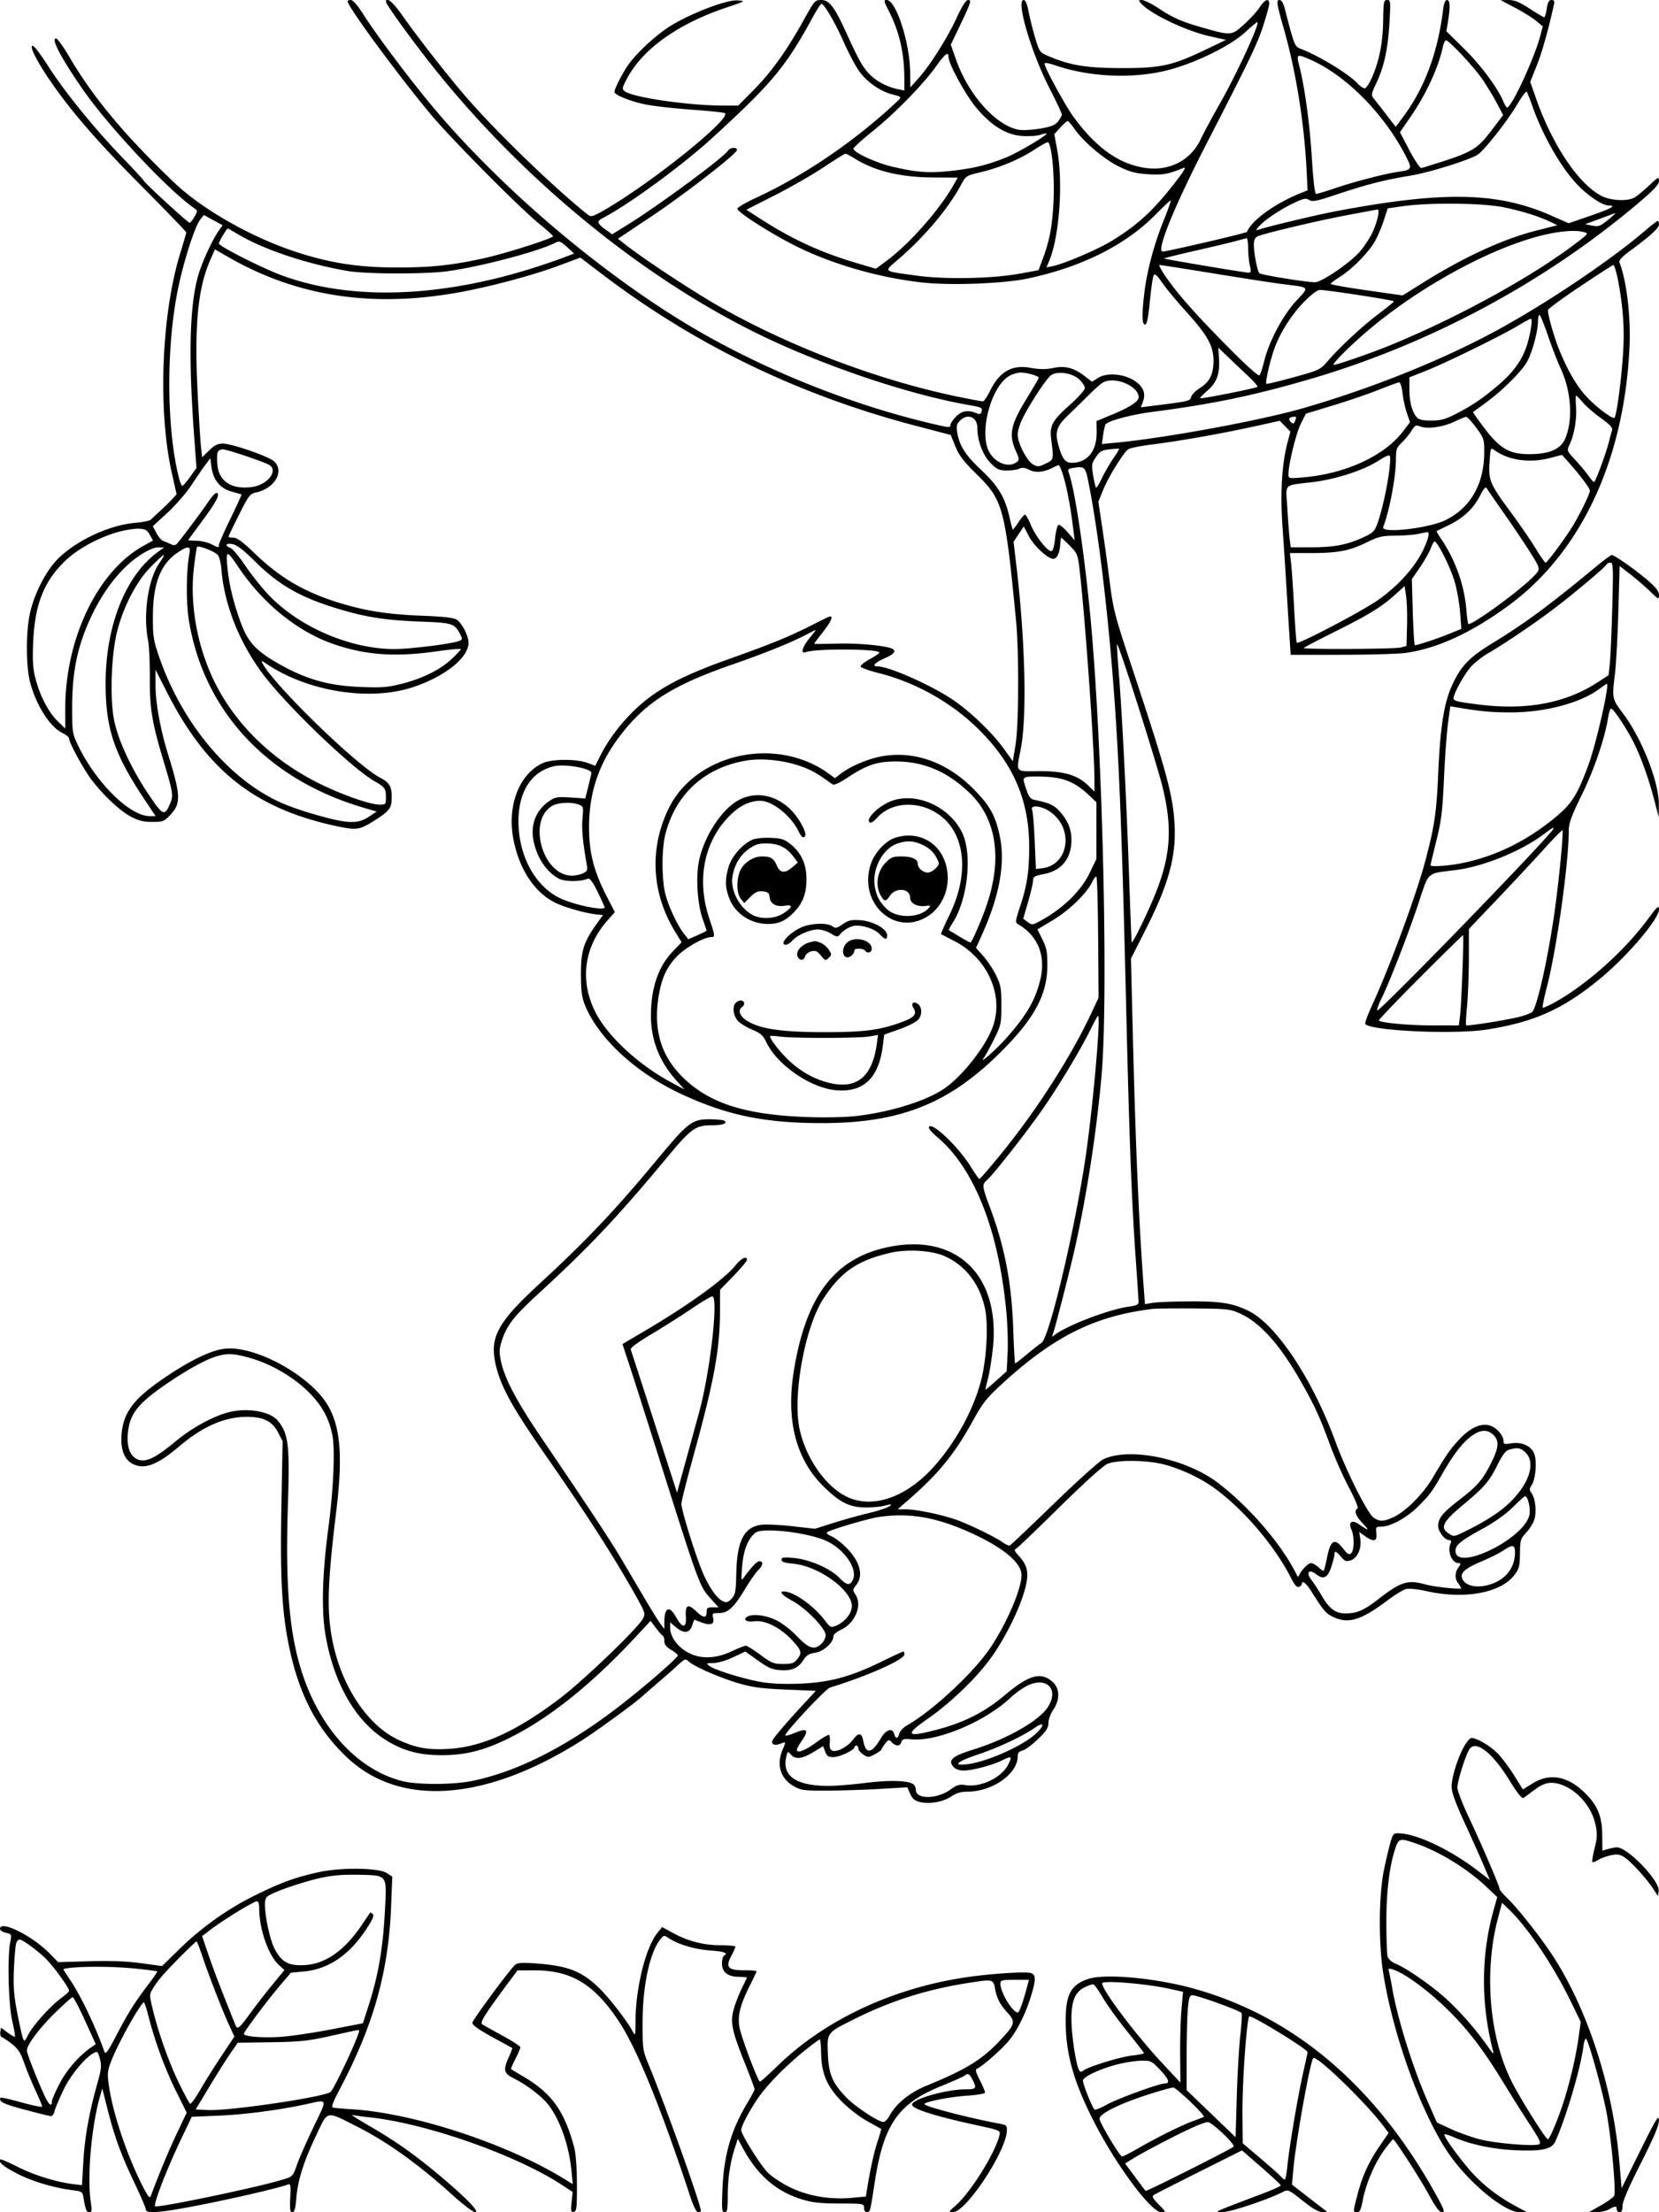 <svg xmlns="http://www.w3.org/2000/svg" viewBox="0 0 864 1152"><path fill-rule="evenodd" d="M181 .597c0 2.735 25.258 37.149 42.865 58.403 10.661 12.869 47.04 49.581 57.4 57.925 3.704 2.983 6.735 5.719 6.735 6.08 0 1.107-23.858 8.742-35.5 11.361-16.698 3.756-28.368 4.992-46.5 4.923-19.47-.073-33.84-2.287-51.178-7.887-23.39-7.555-49.217-22.166-63.932-36.169-25.587-24.349-42.323-44.38-54.649-65.405-3.158-5.386-6.334-9.8-7.058-9.81-2.767-.038 2.615 10.201 13.989 26.615 13.204 19.057 44.267 52.223 57.609 61.511 2.244 1.562 2.252 1.636.5 4.715-.98 1.721-2.121 3.131-2.537 3.135-.888.007-23.463-20.697-23.928-21.945-.174-.467-4.93-5.623-10.569-11.459C49.472 67.3 34.005 48.299 25.274 34.712c-4.91-7.64-7.927-11.459-8.556-10.83-1.213 1.213 3.951 10.634 11.964 21.826 10.84 15.142 23.699 29.721 46.044 52.205C86.976 110.24 97 120.647 97 121.04s-1.375 5.157-3.056 10.587c-9.897 31.969-11.827 82.099-4.423 114.867l2.462 10.895-2.241 2.466c-1.233 1.356-4.003 4.081-6.156 6.055-2.153 1.975-4.409 4.078-5.014 4.675s-4.246 1.349-8.091 1.671c-13.6 1.141-30.989 9.293-40.558 19.015-6.161 6.258-12.364 18.537-14.42 28.544-2.148 10.453-1.972 28.053.362 36.214 3.471 12.137 10.331 22.666 16.767 25.735 1.852.884 3.368 2.174 3.368 2.867 0 2.191 7.778 16.396 11.909 21.751 6.211 8.051 14.557 15.842 20.201 18.858 3.991 2.132 6.531 2.76 11.16 2.76 5.564 0 6.233-.253 9.322-3.529 5.737-6.083 5.607-10.152-1.009-31.471C83.547 379.991 81 366.054 81 356.969v-8.216l5.806 11.448c21.03 41.462 46.413 61.327 89.815 70.292 9.317 1.925 10.984 1.603 19.171-3.704C203.018 422.105 204 420.695 204 415c0-5.449-1.272-7.588-5.921-9.96-12.001-6.122-55.006-47.846-61.299-59.472-.949-1.754-.732-1.723 2.337.328 21.343 14.264 53.432 19.344 75.782 11.998 16.7-5.489 29.101-15.361 29.101-23.166 0-3.687-3.442-10.334-6.263-12.095-1.534-.958-7.105-1.583-17.737-1.991-18.045-.691-29.594-2.489-43.466-6.763-17.93-5.526-30.571-12.908-43.659-25.499-6.334-6.094-9.415-8.38-11.293-8.38-1.42 0-2.582-.232-2.582-.517 0-.284 2.459-5.42 5.465-11.412 4.97-9.911 5.761-10.959 8.75-11.592 9.825-2.078 15.101-11.053 9.535-16.219-2.801-2.6-22-9.26-26.693-9.26-2.631 0-4.357.863-7.12 3.561l-3.647 3.562-.605-5.312c-.333-2.921-1.136-15.9-1.785-28.842-1.731-34.509.152-53.984 6.634-68.643l2.419-5.468 6.273 3.631c36.56 21.165 76.43 27.136 122.774 18.388 15.949-3.01 37.017-8.708 49.788-13.464l11.467-4.27 10.622 8.098c48.955 37.321 102.988 63.494 164.168 79.522l18.084 4.737 2.401 5.941c1.897 4.691 4.292 7.805 11.38 14.792 13.451 13.261 14.521 17.25 20.182 75.267 1.644 16.843 1.513 54.907-.224 65.46l-1.393 8.459-4.634-6.459c-5.908-8.235-17.362-19.274-26.341-25.386C485.17 356.861 462.971 347 456.937 347c-3.051 0-1.351-1.93 3.651-4.142 4.903-2.169 6.272-3.708 4.354-4.894-2.723-1.683-17.867-3.139-29.194-2.808-6.464.189-11.751.223-11.75.075.001-.147 2.027-2.847 4.501-6 4.159-5.297 5.515-8.231 3.805-8.231-.383 0-4.545 1.984-9.25 4.409-10.933 5.636-21.57 10.011-41.554 17.094-19.174 6.795-30.237 11.839-39.551 18.031-12.036 8.001-22.962 20.364-29.496 33.373l-2.443 4.863-4.255-1.549c-5.726-2.083-18.155-2.015-22.971.126-12.221 5.432-18.727 22.027-15.45 39.406 2.959 15.684 10.841 27.79 21.629 33.22 5.205 2.62 16.109 5.684 22.3 6.267l2.763.26-3.393 4.757c-6.728 9.434-8.139 14.017-8.079 26.243.044 8.997.457 11.971 2.267 16.33 7.068 17.024 26.489 34.907 49.657 45.726 22.179 10.356 40.32 14.518 66.281 15.205 46.251 1.225 73.012-8.918 102.241-38.748 16.072-16.403 22.369-28.468 22.452-43.015.041-7.207-.349-9.305-2.558-13.768l-2.606-5.265 7.972-4.733c8.324-4.941 17.732-14.05 20.494-19.843.867-1.817 1.878-3.116 2.248-2.888s.777 14.503.905 31.721l.231 31.305-3.732 7.986c-10.496 22.463-28.357 50.378-46.54 72.737-6.149 7.562-11.448 13.734-11.774 13.714s-2.32-2.84-4.432-6.269c-6.269-10.176-19.65-23.105-21.746-21.009-.665.665.855 2.582 4.547 5.736 19.096 16.315 31.775 48.687 35.67 91.078.607 6.6.887 16.184.623 21.298l-.48 9.298-5.387 4.846c-2.963 2.665-5.483 4.76-5.6 4.655s.436-2.644 1.23-5.644 1.936-10.009 2.538-15.578c4.164-38.51-19.191-60.779-55.358-52.784-27.216 6.017-41.911 25.496-48.212 63.909-4.234 25.808.903 46.139 15.265 60.417 8.544 8.495 13.757 11.083 22.322 11.083 3.543 0 7.901-.419 9.685-.93 1.783-.512 3.243-.753 3.243-.535 0 1-4.953 2.839-12.381 4.598-4.466 1.057-12.405 3.28-17.643 4.942l-9.523 3.02-11.977-1.341c-6.587-.737-13.898-1.053-16.246-.702-8.816 1.316-12.393 8.394-12.771 25.268-.215 9.608-.491 11.085-2.459 13.18-1.839 1.957-2.605 2.181-4.503 1.317-2.875-1.31-6.097-5.637-9.63-12.93-3.523-7.274-12.16-34.595-11.993-37.94.07-1.404 2.855-12.429 6.189-24.5 10.849-39.285 13.882-55.818 13.917-75.871l.02-10.925 7-7.219c3.85-3.97 7-7.717 7-8.325 0-2.311-2.861-.958-5.927 2.803-6.112 7.499-24.777 20.942-48.073 34.622-3.575 2.1-7.471 4.397-8.657 5.105l-2.158 1.288 3.556 10.787c1.956 5.934 8.243 25.638 13.971 43.788 22.85 72.399 22.476 71.382 28.807 78.39l3.714 4.11h-3.117c-2.657 0-3.116.368-3.116 2.5 0 3.34-1.733 3.151-5.616-.612-4.061-3.937-5.587-3.068-5.191 2.956.401 6.089-1.767 6.265-4.998.406-3.542-6.42-6.195-5.364-6.195 2.467v3.553l-1.85-2.385c-1.018-1.312-4.901-7.56-8.629-13.885s-9.307-15.773-12.399-20.996c-5.438-9.186-16.918-26.551-41.585-62.903-12.598-18.566-18.901-30.6-20.689-39.503-.926-4.609-.827-6.367.605-10.744 2.532-7.74 6.276-12.528 18.775-24.009 26.762-24.582 41.237-39.898 66.918-70.807C359.953 587.623 362.187 586 370.589 586c5.866 0 8.714-1.077 6.487-2.453-.526-.325-3.614-.629-6.862-.675-9.733-.137-11.619 1.275-27.874 20.853-22.136 26.662-37.058 42.414-61.34 64.754-21.282 19.58-25.811 27.557-23.137 40.756 2.408 11.888 8.208 22.65 25.876 48.007 22.252 31.937 37.192 55.292 48.693 76.118 3.485 6.309 3.68 7.071 2.44 9.5-2.5 4.896-31.282 32.537-43.395 41.675-22.904 17.278-40.281 25.136-57.91 26.188-10.79.644-17.37-.576-26.471-4.907-15.476-7.364-28.793-27.144-33.645-49.971-3.387-15.937-3.053-30.153 1.603-68.288 3.459-28.332 2.409-43.423-3.815-54.858-8.544-15.699-37.683-32.068-54.072-30.377-6.771.699-17.306 5.659-29.942 14.097-17.365 11.596-22.922 18.677-23.91 30.468-.649 7.752 1.352 13.103 5.759 15.397 6.043 3.145 12.838.619 24.097-8.959 12.191-10.372 23.491-15.394 34.881-15.501 9.056-.085 13.656 2.155 16.791 8.176l2.343 4.5-.63 33.549c-.705 37.536.233 55.066 3.902 72.951 5.193 25.312 14.475 43.177 30.172 58.07 27.545 26.136 71.956 23.062 121.87-8.434 7.81-4.929 27.993-19.609 32.019-23.29 1.111-1.015 5.161-4.544 9-7.842s7.431-6.458 7.981-7.023c.55-.566 2.013-1.875 3.25-2.91 2.083-1.742 2.383-1.761 4.047-.255 2.883 2.61 16.161 8.387 25.803 11.228 7.17 2.112 11.952 2.752 24.598 3.289l15.699.667-4.699 5.049c-9.83 10.564-17.709 19.746-18.003 20.981-.465 1.952 1.344 2.596 4.221 1.502 3.037-1.155 2.999-1.27 1.084 3.314-3.21 7.682-.995 14.856 5.786 18.74 3.901 2.235 5.217 2.41 17.714 2.358 7.425-.031 19.804-.431 27.51-.889l14.01-.833 1.49 3.389c1.13 2.569 2.358 3.604 5.081 4.276 5.003 1.237 12.116-.038 16.39-2.939 2.582-1.752 4.966-2.448 8.382-2.448 12.915 0 26.137-9.279 26.137-18.342 0-1.784.688-2.614 2.555-3.083 1.406-.352 5.006-3.014 8-5.915 4.324-4.187 5.445-5.921 5.445-8.422 0-1.732 1.125-4.807 2.5-6.833 3.705-5.46 3.474-11.408-.577-14.816-6.101-5.134-12.212-3.32-24.923 7.398-9.936 8.377-20.456 13.773-34 17.44-16.862 4.564-18.341 3.289-6.059-5.222 11.466-7.946 24.583-20.413 32.2-30.606C525.353 850.936 535 829.43 535 820.329c0-3.995-1.239-6.75-4.713-10.478-2.079-2.232-2.232-2.784-.971-3.5.824-.468 11.007-10.219 22.629-21.668 12.976-12.784 22.563-21.428 24.843-22.401 4.882-2.084 19.483-2.028 28.531.11 8.782 2.075 19.88 7.223 27.31 12.669 15.271 11.193 31.3 30.025 39.754 46.707 1.848 3.648 3.06 4.999 4.118 4.593.824-.316 1.499-.977 1.499-1.468 0-2.138 2.177-.568 4.655 3.357 6.875 10.886 7.962 12.134 12.208 14.013 7.659 3.389 14.219 1.297 27.672-8.824 3.87-2.911 8.25-5.598 9.734-5.97 1.516-.381 6.098.088 10.464 1.07 19.839 4.462 38.765 1.036 45.917-8.314 2.522-3.296 2.86-4.589 2.937-11.225.081-6.955.312-7.739 3.184-10.785 1.703-1.807 3.623-4.878 4.265-6.825 1.325-4.013.573-11.174-1.465-13.962-1.135-1.552-1.118-2.19.106-4.057 2.125-3.245 2.862-12.656 1.287-16.458-1.674-4.042-6.486-6.173-11.961-5.297-3.654.584-4.003.447-4.003-1.565 0-1.213-1.315-3.52-2.923-5.128-5.206-5.205-12.524-3.488-20.182 4.735-4.765 5.119-6.672 7.881-13.797 19.991-4.868 8.275-14.12 17.552-20.305 20.359-5.248 2.382-7.155 2.456-10.292.401-3.25-2.13-14.228-23.961-20.156-40.086-11.823-32.154-30.59-60.397-44.899-67.57-8.178-4.099-14.669-5.159-31.039-5.067-8.301.047-16.896.39-19.101.762l-4.01.678-.66-8.813c-2.487-33.198-4.199-72.91-5.646-130.965l-1.001-40.152 7.774-15.348c12.137-23.964 16.028-38.563 14.876-55.804-.983-14.718-4.275-26.698-22.131-80.544-8.928-26.923-9.756-30.11-11.573-44.5-1.076-8.525-2.847-21.397-3.935-28.604l-1.979-13.103 2.59-6.397c2.594-6.405 10.078-18.563 12.836-20.852.807-.67 6.383-1.825 12.39-2.567 14.043-1.734 36.036-5.616 53.16-9.383l13.497-2.968 2.768 2.831 2.768 2.831-1.546 5.856c-2.869 10.864-3.783 26.049-2.595 43.098.604 8.667 1.576 23.633 2.16 33.258a8268 8268 0 0 0 1.596 25.75l.535 8.25 26.66-.02c14.663-.011 29.756-.467 33.54-1.014 16.529-2.39 34.48-10.739 53.773-25.011 37.267-27.57 59.592-75.283 62.455-133.48.798-16.23-1.365-34.86-5.211-44.883q-.563-1.474 5.35-5.827C859.624 122.758 864 118.774 864 116.88c0-1.034-.276-1.88-.614-1.88s-3.151 2.169-6.25 4.821c-17.686 15.127-48.326 35.915-74.328 50.427-28.657 15.994-66.492 31.385-103.704 42.186-22.341 6.484-71.869 15.635-97.932 18.093l-7.327.692.694-4.86c.382-2.672.98-5.141 1.328-5.486 1.968-1.947 13.565-4.992 24.305-6.381 31.292-4.046 53.051-8.579 82.328-17.15 62.168-18.201 122.108-50.357 170.75-91.603 8.276-7.018 10.75-9.681 10.75-11.572 0-2.289-.36-2.116-5.276 2.533-2.902 2.745-6.357 5.568-7.677 6.275-3.659 1.958-12.175 1.511-16.874-.887-11.948-6.095-25.53-26.218-34.095-50.515l-3.146-8.926 3.426-8.574c2.789-6.978 5.971-18.322 9.068-32.323.256-1.16-.218-1.75-1.406-1.75-1.358 0-1.957 1.091-2.468 4.5-.371 2.475-.984 4.49-1.363 4.479s-3.8-2.037-7.603-4.5c-5.373-3.481-7.824-4.472-11-4.448L781.5.062l7.554 3.983c4.155 2.19 9.1 5.273 10.989 6.85l3.435 2.868-1.301 4.866c-3.224 12.053-14.915 37.287-17.306 37.354-.345.009-1.217-1.404-1.936-3.14-2.941-7.1-11.696-18.875-20.409-27.449l-9.253-9.105.804-4.895C755.346 3.669 755.19 0 753.594 0c-.947 0-1.619 1.714-2.058 5.25-2.753 22.191-9.608 40.56-20.724 55.528l-3.919 5.278-4.696-6.086c-2.584-3.347-5.504-7.093-6.49-8.324-1.744-2.177-1.71-2.416 1.268-8.78 3.943-8.425 5.883-17.596 6.686-31.616C724.27.632 724.199 0 722.403 0c-1.744 0-1.916.905-2.058 10.809-.167 11.608-2.038 20.988-5.953 29.84-1.302 2.943-2.969 5.351-3.705 5.351s-2.429-1.175-3.763-2.611c-4.483-4.829-19.608-14.087-28.981-17.74-3.791-1.477-3.596-1.007-8.912-21.399-.699-2.682-1.677-4.25-2.649-4.25-1.801 0-1.528 1.839 2.228 15 6.265 21.949 10.593 48.765 11.832 73.304l.546 10.803-3.744 1.512c-13.308 5.374-25.366 14.101-27.86 20.164-.235.57-41.638 10.217-43.849 10.217-3.559 0 5.826-23.116 22.737-56 22.881-44.492 26.529-52.09 29.664-61.774C659.621 8.02 661 2.914 661 1.88c0-3.051-2.35-2.159-4.923 1.87-1.318 2.063-4.994 6.089-8.17 8.948-6.617 5.956-6.635 5.958-21.907 1.597-10.749-3.069-15.244-5.064-22.963-10.191-6.204-4.121-11.6-5.692-9.066-2.64 4.611 5.557 23.467 14.63 36.323 17.478l8.206 1.818-10.5 5.035c-17.519 8.401-23.483 9.711-44 9.668-18.319-.038-26.794-1.445-38.228-6.346-4.207-1.804-4.486-2.193-6.616-9.25-1.223-4.052-2.761-10.179-3.418-13.617-.792-4.146-1.669-6.25-2.604-6.25-4.139 0 3.799 27.106 13.471 46 3.52 6.875 6.398 13.002 6.397 13.615s-.882 2.234-1.957 3.601c-1.537 1.954-3.552 2.759-9.416 3.762-4.104.702-9.112.966-11.129.588-11.895-2.232-26.096-18.135-32.597-36.507l-2.75-7.771 3.549-7.394C505.699 1.32 506.158-.002 504.214.016c-1.182.011-3.06 2.924-6.056 9.392-4.92 10.627-13.969 24.914-20.007 31.592l-4.069 4.5-.058-7.5c-.122-15.65-7.333-38-12.261-38-1.609 0-1.486.626 1.136 5.75 5.488 10.728 8.04 21.803 8.081 35.079l.02 6.33-3.25-.681c-5.741-1.203-11.3-4.113-14.82-7.759-3.739-3.873-5.57-7.137-12.422-22.14C434.477 3.375 431.855 0 427.625 0c-3.1 0-3.552.503-8.523 9.502-8.965 16.229-17.039 27.631-26.016 36.737L384.45 55l-7.975-.02c-18.052-.044-46.654-4.197-51.05-7.411-1.517-1.109-1.471-1.565.57-5.638 7.972-15.905 26.492-29.334 52.505-38.072 9.951-3.343 9.978-3.36 5.5-3.651-5.537-.36-23.413 6.395-34.246 12.94-8.073 4.879-19.074 15.15-23.403 21.852-3.03 4.692-6.351 11.449-6.351 12.924 0 1.499 8.401 4.871 16.077 6.454 4.083.842 14.623 2.044 23.423 2.67s16.812 1.441 17.805 1.81c5.045 1.874-38.913 37.209-63.574 51.104-5.002 2.818-5.998 3.07-7.488 1.894-17.498-13.815-48.958-44.287-64.376-62.356-10.011-11.732-24.274-30.017-32.313-41.424C204.603 1.052 201-1.982 201 .875c0 1.503 14.801 21.851 26.218 36.043 45.578 56.657 105.217 105.734 164.73 135.556 34.105 17.09 80.822 33.003 113.187 38.553 5.863 1.006 6.575 1.368 6.118 3.112-.359 1.376-1.007 1.759-2.134 1.265-4.702-2.059-8.043-1.634-11.09 1.413-1.666 1.666-3.029 3.691-3.029 4.5 0 1.21-.754 1.305-4.25.538-41.207-9.041-85.983-26.273-123.75-47.624-48.015-27.146-102.654-72.684-140.059-116.731-11.88-13.99-30.476-38.645-37.524-49.748-3.068-4.835-5.575-7.749-6.667-7.75-.963-.001-1.75.266-1.75.595M423.407 8.75c-14.317 26.188-20.928 34.151-52.125 62.789-15.626 14.344-43.829 35.004-57.276 41.958-3.495 1.807-3.174 2.823 2.067 6.555l2.751 1.959 8.245-5.114c16.344-10.137 49.998-35.014 52.231-38.609 1.036-1.669 5.001-1.702 4.461-.038-.789 2.434-27.502 23.102-44.596 34.504l-17.335 11.562 3.272 2.592c9.624 7.624 34.883 24.311 49.056 32.408 37.586 21.473 84.704 39.217 126.499 47.638 5.586 1.125 10.635 2.046 11.219 2.046s2.289-2.506 3.789-5.568c4.803-9.81 11.317-13.579 20.648-11.946 5.394.944 8.322.949 12.881.022 5.408-1.1 10.189.138 15.146 3.921l4.385 3.348 3.169-2.007c4.529-2.868 13.427-2.147 18.997 1.539 4.582 3.033 5.978 6.551 4.329 10.918l-1.085 2.875 4.183-.519c21.287-2.645 21.492-2.691 22.058-4.924.3-1.188 2.362-3.277 4.582-4.643 4.995-3.075 7.042-7.209 7.042-14.221 0-7.559-3.186-13.297-14.034-25.275-4.972-5.489-10.684-12.367-12.693-15.285-2.705-3.928-3.86-4.938-4.446-3.89-.435.778-1.326 6.869-1.978 13.535-.864 8.831-1.547 12.12-2.517 12.12-1.645 0-1.735-5.265-.293-17.026 1.379-11.242 5.067-24.956 10.011-37.218 2.219-5.503 3.878-10.162 3.686-10.353-.191-.191-3.696 3.057-7.788 7.217-15.735 15.998-38.508 27.418-66.576 33.389-12.751 2.712-40.559 3.752-55.372 2.069-23.391-2.656-48.47-10.065-67.5-19.939-13.061-6.777-28.506-16.783-28.484-18.452.009-.653 4.38-3.208 9.714-5.679 25.77-11.936 52.189-30.025 74.02-50.682 1.857-1.757 1.636-1.991-3-3.165-6.213-1.573-13.164-6.381-17.145-11.859-1.92-2.641-5.584-9.527-8.142-15.302-4.511-10.182-10.234-19.994-11.664-19.998-.386-.001-2.362 3.035-4.392 6.748m225.271 7.868c-7.751 7.228-26.243 16.303-40.678 19.964-18.06 4.58-40.605 3.575-58.586-2.611-3.34-1.15-5.414-1.454-5.414-.796 0 2.125 11.156 22.469 15.533 28.325 11.558 15.466 22.81 23.539 35.94 25.788 13.037 2.233 24.493-3.444 29.858-14.797 1.557-3.295 5.956-11.483 9.775-18.195 8.874-15.597 20.914-41.632 19.768-42.745-.206-.199-2.994 2.081-6.196 5.067m102.79 7.632c-2.322 10.913-8.733 24.794-16.988 36.779l-5.399 7.838 5.01 9.516c2.816 5.348 5.535 9.353 6.209 9.145 27.613-8.524 28.441-8.99 37.726-21.255l4.822-6.37-3.571-6.702c-1.964-3.685-5.486-9.401-7.827-12.701-4.596-6.479-16.861-19.5-18.367-19.5-.508 0-1.235 1.462-1.615 3.25M487.495 34.559c-6.717 9.414-21.335 24.366-32.965 33.721-5.516 4.438-10.03 8.552-10.03 9.144 0 1.983 11.913 7.471 20.5 9.445 12.773 2.935 18.783 3.362 30.157 2.142 11.655-1.25 19.263-3.114 29.058-7.121C530.333 79.387 545 70.695 545 69.572c0-.257-1.37.01-3.045.594s-5.907.879-9.404.656c-8.391-.534-15.944-5.102-23.893-14.451C503.054 49.78 494 33.307 494 29.704c0-3.101-1.77-1.78-6.505 4.855m189.087-.591c2.865 11.045 5.543 30.549 6.63 48.282.737 12.016 1.536 18.75 2.226 18.75.593 0 5.059-1.354 9.925-3.009 9.956-3.386 25.822-7.511 32.722-8.507 7.228-1.043 7.467-1.459 4.364-7.596-11.216-22.178-31.16-42.474-49.874-50.752-7.169-3.171-7.509-3.011-5.993 2.832m113.509 20.49c-5.006 8.492-17.041 23.808-20.476 26.058-4.289 2.811-25.523 9.415-35.36 10.998-12.715 2.046-22.953 4.665-38.079 9.74-10.416 3.495-12.631 3.943-14.31 2.895-1.662-1.039-2.832-.852-7.176 1.146-7.023 3.229-15.648 8.884-18.69 12.255-2.06 2.283-2.168 2.65-.609 2.087 4.059-1.465 29.651-7.605 39.609-9.503 56.373-10.74 84.785-10.234 112.582 2.005l9.335 4.11 11.088-3.795C839.264 108.6 842.096 107 837.66 107c-3.238 0-11.114-5.374-16.692-11.389-8.441-9.103-17.671-25.393-23.011-40.611-1.254-3.575-2.555-6.825-2.891-7.222s-2.575 2.608-4.975 6.68M552.196 66.435l-3.126 3.434 1.538 8.316c3.132 16.947 1.107 44.987-4.159 57.591l-1.452 3.475 3.025-.605c6.086-1.218 23.733-8.747 31.007-13.229 14.123-8.703 22.244-16.326 34.464-32.351 3.297-4.323 4.267-6.174 2.957-5.644-8.228 3.331-11.025 3.824-18.705 3.298-6.479-.444-9.391-1.23-15.196-4.098-7.705-3.808-18.367-12.866-22.981-19.523-1.562-2.255-3.156-4.099-3.543-4.099s-2.11 1.546-3.829 3.435M538.5 78.073c-7.577 4.944-17.803 9.218-27.721 11.585-7.655 1.826-7.745 1.885-10.416 6.842-6.6 12.246-18.791 26.696-32.535 38.562-7.736 6.678-8.552 5.962 9.672 8.488 14.8 2.052 39.404 1.562 53.684-1.068l9.685-1.784 2.104-5.625c3.679-9.839 5.069-17.234 5.7-30.33.66-13.696-1.052-30.808-3.068-30.664-.608.043-3.805 1.84-7.105 3.994m-109.5 9c-5.775 3.862-17.207 10.425-25.404 14.585l-14.904 7.563 7.404 4.77c16.534 10.652 31.249 17.419 49.981 22.984l10.059 2.988 5.486-4.053c11.692-8.637 27.233-26.123 34.583-38.91l2.586-4.5-12.645-.079c-17.435-.108-30.606-3.317-41.376-10.079-2.052-1.288-4.077-2.33-4.5-2.316s-5.495 3.186-11.27 7.047m301.611 20.303-7.89 1.124-2.11 6.5c-1.161 3.575-3.303 8.528-4.761 11.007-3.392 5.769-12.005 14.44-18.1 18.219-2.612 1.62-4.75 3.244-4.749 3.61 0 .365 8.433 1.87 18.74 3.343l18.74 2.68 10.01-6.275c21.885-13.719 42.246-23.099 59.818-27.558l10.809-2.742-3.612-1.714c-6.277-2.979-14.699-5.614-24.366-7.624-10.76-2.237-38.703-2.54-52.529-.57m-29.111 4.677c-16.077 3.044-43.873 9.659-46.75 11.125-1.137.58-1.75 2.057-1.75 4.221 0 4.446 1.816 13.817 2.885 14.886.857.857 24.503 4.695 29.004 4.708 3.302.01 18.103-10.041 23.03-15.639 2.233-2.536 5.206-6.954 6.606-9.816 2.701-5.519 4.329-12.61 2.856-12.432-.485.059-7.631 1.385-15.881 2.947m131.5 1.958-7.5 2.765 3.685.711c3.218.621 4.201.297 7.75-2.555 3.326-2.673 5.097-4.44 3.815-3.809-.138.068-3.625 1.368-7.75 2.888m-728.782.439c-2.833 3.602-8.718 22.099-11.628 36.55-6.093 30.258-5.85 72.225.566 97.707.595 2.361 1.402 4.293 1.793 4.293.392 0 2.215-2.093 4.053-4.652l3.341-4.652-1.159-15.598c-3.09-41.591-2.488-68.324 1.895-84.14 1.94-7.001 7.421-18.979 11.014-24.067l1.842-2.609-4.882-2.657-4.883-2.657zm11.881 8.107c-1.155 1.957-2.095 3.869-2.091 4.25.018 1.411 22.183 12.66 32.492 16.489 40.091 14.893 93.358 11.264 149.759-10.203l2.758-1.05-3.743-3.431c-3.141-2.878-4.068-3.257-5.756-2.354-8.269 4.426-38.061 12.365-56.018 14.929-11.495 1.641-42.737 1.593-52.5-.081-21.137-3.624-43.463-11.082-56.794-18.973-2.912-1.723-5.455-3.133-5.651-3.133-.197 0-1.302 1.601-2.456 3.557M810 121.139c-25.537 4.202-64.247 23.935-93.705 47.767C705.631 177.533 692.87 190 694.703 190c1.578 0 19.181-6.095 28.297-9.797 35.566-14.445 75.188-36.203 98.454-54.063 5.667-4.351 5.836-4.604 3.5-5.256-3.304-.922-8.324-.836-14.954.255m-166.5 4.418c-2.75.758-12.316 3.039-21.259 5.069s-16.127 3.821-15.967 3.982c.385.384 42.129 7.392 44.037 7.392 1.197 0 1.312-.715.608-3.75-.479-2.062-.882-6.113-.895-9-.013-2.888-.361-5.21-.774-5.161s-3 .71-5.75 1.468m-35.917 19.193c6.59 9.348 15.388 19.226 32.671 36.681 8.866 8.954 15.138 14.558 15.668 14 .486-.512 1.603-3.856 2.482-7.431 2.527-10.28 9.627-23.653 16.592-31.254 7.019-7.66 7.6-6.929-6.996-8.792-4.675-.596-20.758-3.08-35.74-5.519S604.525 138 603.922 138s1.044 3.037 3.661 6.75M823 149.114c-9.075 6.071-16.633 11.612-16.795 12.314-.373 1.615 2.927 13.443 5.664 20.304 4.202 10.532 9.126 19.101 14.105 24.549 4.959 5.426 13.886 12.193 14.834 11.244.988-.988 3.127-16.052 4.192-29.522.803-10.162.81-17.248.026-25.679-1.067-11.463-3.668-24.36-4.898-24.286-.345.021-8.053 5.005-17.128 11.076m-143.645 7.866c-6.564 6.703-12.295 15.589-15.437 23.934-2.268 6.024-5.104 18.234-4.398 18.939.237.238 6.63-1.285 14.206-3.384 13.38-3.706 13.886-3.946 17.7-8.392 6.248-7.284 18.419-18.562 26.779-24.814 4.238-3.17 7.726-6.02 7.75-6.334.047-.593-34.825-5.959-38.6-5.94-1.292.007-4.472 2.388-8 5.991m121.63 10.27c-.023 5.022-2.711 15.276-5.393 20.568-2.607 5.145-12.884 15.415-22.274 22.259-3.2 2.332-5.964 4.352-6.143 4.49s2.521 3.979 6 8.537c8.07 10.572 12.981 13.396 23.298 13.396 10.296 0 16.209-2.528 18.61-7.954 4.2-9.496 3.284-24.622-2.208-36.458-1.681-3.624-4.703-11.425-6.716-17.337s-3.996-10.749-4.409-10.75-.757 1.462-.765 3.249m-10.485 2.383c-8.508 5.144-37.38 19.297-47.743 23.403l-8.743 3.464-.007 6.101c-.008 6.553 1.36 11.84 3.79 14.649 1.133 1.311 3.042 1.749 7.608 1.745 4.999-.004 7.327-.637 12.941-3.518 8.579-4.403 14.139-8.217 22.639-15.533 7.441-6.405 12.019-12.944 14.31-20.444 1.918-6.277 2.971-13.501 1.967-13.497-.419.001-3.462 1.635-6.762 3.63m-155.647 17.082c.499 7.982-1.143 12.522-6.048 16.72-2.283 1.954-3.96 3.725-3.728 3.936.53.479 29.088-5.203 29.819-5.933.295-.295-2.149-3.061-5.43-6.147A1948 1948 0 0 1 639 185.372l-4.5-4.31zm-109.442 9.176c-9.309 5.677-15.529 29.076-10.401 39.128 3.049 5.978 10.126 8.795 14.344 5.711 1.638-1.197 1.614-1.549-.42-6.147-3.632-8.211-2.57-13.416 5.396-26.452 3.669-6.002 6.67-11.143 6.67-11.424 0-.917-6.223-2.707-9.399-2.703-1.706.002-4.491.851-6.19 1.887m21.948-.484c-2.387 1.732-10.671 14.283-14.724 22.31-1.449 2.869-2.635 6.726-2.635 8.57 0 4.471 4.856 13.855 8.084 15.622 2.294 1.257 3.021 1.201 6.5-.497 4.27-2.085 4.237-1.941 2.887-12.478-.938-7.325.394-9.778 9.959-18.339 4.163-3.726 7.57-7.55 7.57-8.498s-1.275-2.944-2.833-4.437c-3.583-3.433-11.518-4.64-14.808-2.253m27.141 3.732c-1.1.593-4.3 3.392-7.111 6.22a610 610 0 0 1-10.676 10.416c-6.264 5.937-7.39 8.994-5.669 15.391 2.046 7.607 3.65 9.834 7.081 9.834 8.218 0 13.144-6.105 13.003-16.118l-.078-5.618 8.805-3.65c8.528-3.534 13.145-6.597 13.145-8.719 0-5.874-12.371-11.06-18.5-7.756m143.5 3.866c-5.225 2.088-15.885 5.734-23.69 8.1l-14.19 4.304-2.61 5.159c-2.459 4.86-6.468 21.095-6.497 26.311-.013 2.366.032 2.375 7.968 1.683 21.835-1.905 41.984-11.187 51.571-23.759l3.785-4.963-1.619-4.67c-.891-2.569-1.918-7.258-2.284-10.42-.386-3.338-1.14-5.706-1.799-5.646-.624.057-5.41 1.812-10.635 3.901m102.797 8.865c.46 6.353-.937 14.514-3.355 19.61-1.512 3.188-1.5 3.22 3.03 8.11 2.502 2.701 5.556 6.369 6.788 8.153s2.535 3.246 2.895 3.25c.749.008 6.077-14.343 7.809-21.031.635-2.454 1.368-5.2 1.628-6.101.327-1.136-1.466-3.023-5.844-6.147-3.475-2.479-7.702-6.129-9.395-8.111S821.072 206 820.824 206s-.261 2.641-.027 5.87m-320.872 7.205c-1.723 1.723-1.957 2.785-1.38 6.25 1.133 6.81 4.299 11.751 12.424 19.388 8.759 8.234 12.307 14.042 14.588 23.879.881 3.794 1.724 7.023 1.875 7.174s1.473-1.534 2.936-3.746 3.021-4.02 3.462-4.02 1.803 2.415 3.027 5.368c2.406 5.805 8.494 13.632 10.604 13.632.869 0 1.539-2.172 2.001-6.489.382-3.57 1.16-6.777 1.729-7.129.568-.351 2.715 1.314 4.77 3.7l3.736 4.338-1.218-9.46c-1.805-14.003-4.756-26.551-6.993-29.728-.104-.147-1.493.413-3.087 1.245-4.776 2.492-8.979 2.879-12.452 1.147-2.244-1.12-3.694-1.295-4.989-.601-1.005.537-3.934.977-6.51.977-4.085 0-5.166-.483-8.461-3.778-4.083-4.083-6.987-11.716-6.987-18.368 0-5.725-5.034-7.82-9.075-3.779m171.645-1.188c-.301.487.07 1.399.824 2.025 1.057.877 1.514.769 1.989-.468.339-.884.617-1.796.617-2.026 0-.804-2.887-.41-3.43.469m85.967 1.647c-5.928 2.837-14.005 4.016-17.733 2.589-2.443-.936-2.883-.731-4.68 2.172-1.091 1.763-3.365 4.527-5.054 6.142-2.766 2.646-3.07 3.538-3.071 9-.002 8.765-3.36 26.522-6.623 35.026-1.339 3.488 23.409.756 32.349-3.572 13.089-6.336 20.235-18.831 20.263-35.43.011-6.7-.19-7.315-4.18-12.75-2.306-3.141-4.668-5.676-5.25-5.632-.582.043-3.291 1.148-6.021 2.455m-179.722 14.454c-3.986.436-5.042 1.042-7.084 4.063-2.239 3.313-2.332 3.967-1.375 9.75.563 3.409 1.277 6.182 1.584 6.16.308-.021 1.685-2.37 3.06-5.219 1.375-2.848 3.997-7.371 5.828-10.05 1.83-2.678 3.18-4.948 3-5.043-.181-.096-2.436.057-5.013.339m197.941 6.729c-.623 9.472.155 11.288 11.251 26.283 4.273 5.775 9.91 13.988 12.527 18.25s5.054 7.75 5.418 7.75c.745 0 9.089-11.142 13.322-17.789 3.873-6.082 9.726-17.874 9.726-19.596 0-1.412-4.492-7.439-11.125-14.924l-3.375-3.809-6.484 1.677c-10.431 2.697-21.38 1.13-28.632-4.1-2.096-1.51-2.122-1.448-2.628 6.258m-662.411-5.175c-.325.848-.369 3.859-.097 6.691.829 8.623 7.723 12.898 18.254 11.319 8.172-1.226 13.72-8.757 8.506-11.548-3.537-1.893-21.86-8.004-23.998-8.004-1.14 0-2.339.694-2.665 1.542m603.627 4.93c-7.512 4.644-21.496 9.113-32.972 10.536-16.018 1.987-14.313.318-13.573 13.288.352 6.162.893 13.341 1.201 15.954l.56 4.75h10.357c12.101 0 18.655-1.206 27.012-4.971 5.376-2.422 6.241-3.222 7.696-7.129 3.112-8.352 6.747-26.657 6.747-33.972 0-2.573-.574-2.447-7.028 1.544m-610.029 1.607c-1.406 1.882-4.692 6.669-7.304 10.638s-8.196 10.393-12.408 14.275l-7.659 7.057 1.934 3.591c1.063 1.975 2.622 3.805 3.464 4.066.841.262 2.58.981 3.864 1.599 1.964.945 2.599.795 4-.945 4.105-5.095 11.998-15.7 15.534-20.87 2.602-3.804 4.197-5.325 4.876-4.646 1.217 1.217-1.18 5.406-9.423 16.468-3.201 4.296-5.821 7.896-5.821 8 0 .103 1.949.229 4.33.28 2.381.05 5.825.838 7.653 1.75 3.983 1.987 4.016 1.99 4.022.408.002-.687 2.711-6.829 6.019-13.647s5.894-12.484 5.746-12.591c-.149-.106-2.435-.782-5.081-1.5-5.96-1.618-9.558-5.938-10.515-12.625l-.676-4.729zm451.728 1.628c-2.158.337-2.675.838-2.181 2.117 3.177 8.226 8.234 41.838 11.461 76.176 6.309 67.124 9.409 198.016 5.66 239-2.679 29.286-7.536 60.739-13.59 88-2.56 11.524-10.521 42.723-11.611 45.5-.649 1.654-.536 1.799.653.838 6.182-4.997 28.531-13.552 39.047-14.947 3.585-.476 4.886-1.081 4.876-2.27-.008-.891-.666-10.846-1.463-22.121-2.177-30.815-3.362-61.926-5.029-132-2.213-93.088-3.83-132.685-7.041-172.5-3.134-38.848-7.631-75.008-12.314-99-1.889-9.681-2.005-9.801-8.468-8.793m211.931 14.804c-3.376 6.507-8.803 11.486-16.572 15.203-3.041 1.455-5.665 2.737-5.829 2.849-.165.111.89 1.943 2.344 4.07 7.27 10.632 12.035 23.897 13.079 36.408.365 4.377.877 7.959 1.139 7.959 2.72 0 24.987-16.155 32.96-23.914 3.918-3.811 4.14-4.307 3.072-6.847-1.201-2.856-9.771-15.939-19.572-29.878-3.148-4.476-6.173-8.881-6.723-9.788-.829-1.368-1.494-.697-3.898 3.938m-240.076 19.63-2.659 4.017 1.553 13.171c4.487 38.061 5.443 77.447 2.286 94.171-2.51 13.291-3.433 12.124 9.544 12.069 12.877-.054 19.907 2.022 25.562 7.551l3.188 3.117-.002-5.368c-.005-17.096-5.108-88.871-7.964-112.012-.735-5.954-1.246-7.069-4.927-10.75-2.259-2.259-4.24-4.107-4.403-4.107s-.406 1.639-.541 3.642c-.297 4.411-1.747 7.358-3.62 7.358-2.819 0-10.023-6.663-12.658-11.706l-2.701-5.17zM61.98 276.899c-10.16 2.75-21.291 8.745-27.859 15.005C22.968 302.534 18.165 314.555 17.3 334c-.433 9.741-.193 13.935 1.089 19 2.299 9.088 6.785 17.803 11.555 22.453L34 379.406v-10.572c0-36.379 16.948-71.528 40.82-84.661l4.86-2.673-1.665-3c-1.371-2.47-2.357-3.032-5.59-3.183-2.159-.101-6.859.611-10.445 1.582m676.52 1.158c-2.2.455-7.537.854-11.861.885-6.893.051-8.739.489-15 3.559-8.873 4.352-14.9 5.499-28.891 5.499H671.77l.626 5.25c.345 2.887 1.052 13.292 1.57 23.121.519 9.829 1.145 18.074 1.393 18.321.945.945 33.47-16.111 42.093-22.074 10.37-7.172 19.345-17.073 23.675-26.118 2.792-5.834 3.648-9.619 2.123-9.385-.413.063-2.55.487-4.75.942m6.612 7.509c-.709 1.962-3.211 6.373-5.559 9.803l-4.269 6.236.496 17.198c.273 9.458.772 17.192 1.108 17.186 1.476-.026 11.177-3.23 17.397-5.745l6.786-2.744-.649-8.5c-.356-4.675-1.624-11.881-2.816-16.013-2.1-7.276-8.93-20.987-10.454-20.987-.413 0-1.331 1.605-2.04 3.566M118 283.758c0 .555.852 1.231 1.892 1.504s4.596 4.487 7.9 9.366c3.305 4.88 8.9 11.869 12.435 15.532 16.001 16.579 42.411 27.84 65.295 27.84 7.802 0 29.475-2.679 33.26-4.111 2.139-.81 2.193-1.037.853-3.629-2.917-5.64-3.906-5.948-21.135-6.596-17.903-.672-28.299-2.317-43-6.805-19.252-5.876-30.485-12.343-42.89-24.691-5.644-5.618-9.162-8.328-11.389-8.774-1.924-.385-3.221-.238-3.221.364m-15.373 1.036c-.252.409-1.002 5.41-1.665 11.113-2.527 21.74 3.096 47.108 14.741 66.496 12.085 20.121 30.595 36.357 53.723 47.122 11.433 5.321 23.79 9.475 28.188 9.475 3.249 0 3.385-.152 3.371-3.75-.019-4.661-.419-5.226-5.985-8.462-12.122-7.048-45.882-39.473-58.084-55.788-12.136-16.226-19.884-35.535-21.525-53.639-.437-4.829-1.207-7.761-2.276-8.673-2.278-1.943-9.936-4.786-10.488-3.894m-29.222 4.023c-11.456 7.404-21.774 21.322-28.704 38.719-5.028 12.622-7.077 24.253-7.128 40.464-.04 12.571.14 13.893 2.62 19.214C49.417 407.003 67.42 425 77.993 425h3.059l-5.835-8.75C59.421 392.558 55 379.349 55 355.842c0-30.117 10.554-56.452 27.5-68.624l3-2.155-3.095-.031c-1.928-.02-5.321 1.407-9 3.785m19.422-1.292c-9.143 5.991-13.149 16.152-13.198 33.475-.03 10.423.272 12.387 3.225 20.975 11.856 34.475 36.232 63.724 63.257 75.904 3.514 1.583 10.214 4.007 14.889 5.386 19.638 5.793 24.92 6.14 31.107 2.046l4.063-2.689-7.335-2.171c-49.666-14.694-82.708-50.236-90.451-97.295-1.53-9.303-1.413-25.807.249-34.906.727-3.978-.591-4.143-5.806-.725m25.581 7.577c.861 9.16 2.94 17.872 6.883 28.837 3.582 9.961 7.692 14.627 18.384 20.871 14.928 8.719 26.816 12.216 43.868 12.908 11.153.452 14.27.221 21.5-1.596 10.9-2.739 20.198-7.332 26.189-12.936 2.622-2.453 4.768-4.761 4.768-5.128 0-.368-5.512.116-12.25 1.077-21.838 3.112-36.917 2.09-53.77-3.642-18.784-6.389-36.982-21.067-49.816-40.181-6.012-8.954-6.58-8.975-5.756-.21m-40.022.252c-7.428 7.613-14.219 20.724-17.428 33.646-3.046 12.266-3.79 34.756-1.524 46.057 2.105 10.499 9.041 25.37 18.161 38.938 7.327 10.901 8.165 11.213 11.117 4.151 1.658-3.966 1.429-5.329-3.822-22.812-5.761-19.182-6.974-26.749-6.867-42.834.052-7.7-.383-16.424-.965-19.386-2.6-13.236.126-31.568 5.928-39.864 1.635-2.337 2.664-4.25 2.286-4.25-.377 0-3.476 2.859-6.886 6.354m752.114.307c-24.002 19.846-36.254 28.883-53.186 39.23-11.993 7.329-16.339 11.805-20.855 21.48-4.406 9.439-6.378 21.849-7.47 47.01-.847 19.525-1.9 26.707-6.468 44.119-4.737 18.062-18.548 55.577-28.121 76.391-1.87 4.065-3.4 8.148-3.4 9.075 0 3.672 45.867 5.943 63.5 3.143 24.93-3.958 40.029-10.821 59.485-27.037C847.97 497.416 864 478.458 864 473.574c0-2.394-.792-1.679-6.166 5.569-11.867 16.005-31.402 33.456-47.636 42.555-3.466 1.943-6.517 3.316-6.781 3.052-.265-.264.678-4.928 2.093-10.365 5.159-19.813 11.49-64.814 11.49-81.671 0-4.042 1.223-7.414 6.91-19.062 6.508-13.329 11.909-29.291 13.672-40.402.37-2.337 1.049-4.25 1.509-4.25 1.171 0 8.051 10.337 11.647 17.5 3.873 7.714 7.794 18.651 10.757 30l2.35 9 .078-6.373c.142-11.718-8.754-34.407-18.673-47.622-5.752-7.665-5.753-7.668-4.156-21.005.593-4.95 1.377-19.521 1.742-32.38l.664-23.379 5.5 4.266c3.025 2.346 7.638 6.325 10.25 8.842 4.574 4.406 4.75 4.481 4.75 2.013 0-1.874-1.543-3.9-5.75-7.547-6.283-5.447-17.473-13.329-18.871-13.292-.484.013-4.479 3-8.879 6.638m6.333-1.859c-.536 1.291-15.927 14.29-26.664 22.52-9.943 7.621-26.601 18.919-35.367 23.986-2.584 1.493-6.336 4.398-8.338 6.454-3.413 3.505-9.461 14.313-9.463 16.909-.001 1.356 2.327 1.908 13.973 3.309 24.38 2.934 44.393-.875 60.962-11.603l5.822-3.77.632-6.053c.348-3.33.921-16.516 1.274-29.304.572-20.729.471-23.25-.928-23.25-.863 0-1.719.361-1.903.802m-110.297 15.907c-6.997 6.348-13.736 10.474-31.786 19.462-8.663 4.313-15.75 8.034-15.75 8.269 0 .81 47.504.57 50.5-.254l3-.826.28-10.43c.153-5.737-.072-12.746-.5-15.578l-.78-5.147zM419.5 330.696c-7.767 4.043-21.623 9.625-37.945 15.285-27.872 9.665-41.856 17.783-53.698 31.169-14.606 16.511-21.132 33.181-21.081 53.85.033 13.312 2.524 22.883 9.428 36.231l3.999 7.731-3.947 4.485c-12.125 13.774-14.409 31.248-6.217 47.553 6.231 12.401 22.295 27.35 39.155 36.438l7.306 3.938-4.5-5.019c-8.604-9.596-13-20.885-13-33.383 0-14.373 3.813-25.613 11.361-33.49l4.595-4.795-3.478-5.725c-12.119-19.95-13.356-42.825-3.438-63.567 13.98-29.235 56.558-38.498 83.932-18.259l2.845 2.103 3.393-2.588c4.464-3.404 12.995-7.116 19.589-8.523 17.236-3.676 35.034 2.383 49.216 16.755 8.483 8.597 11.382 13.771 13.622 24.309 3.037 14.292-.057 31.339-9.449 52.051l-2.878 6.347 3.822 4.306c2.101 2.368 5.069 6.847 6.594 9.954 2.47 5.03 2.774 6.742 2.774 15.648 0 9.529-.175 10.353-3.718 17.5-2.045 4.125-4.52 8.625-5.499 10-2.572 3.61 6.545-4.459 11.938-10.566 10.362-11.735 14.726-19.162 17.408-29.632 3.243-12.657-.81-23.273-11.223-29.397-1.792-1.054-1.757-1.414.903-9.5 3.585-10.897 4.678-18.058 4.685-30.697.014-24.301-8.05-43.194-26.121-61.2-14.029-13.978-32.75-24.57-52.056-29.45-5.084-1.285-9.404-2.819-9.6-3.408-.197-.59 1.917-2.327 4.698-3.861s5.063-3.086 5.071-3.449c.043-1.982-33.318-2.185-38.403-.233-2.804 1.076-1.783-2.657 1.984-7.254 1.962-2.394 3.424-4.332 3.25-4.306s-2.567 1.217-5.317 2.649m163.16 19.596c1.725 21.13 4.091 68.009 5.41 107.208.611 18.15 1.207 33.1 1.325 33.221.557.576 8.349-15.388 12.272-25.144 8.019-19.94 9.014-34.375 3.832-55.577-3.074-12.579-22.349-73.183-23.707-74.541-.206-.206.185 6.469.868 14.833m249.84 8.767c-9.907 7.171-28.238 11.952-45.708 11.921-10.272-.018-15.261-.474-27.386-2.501l-4.094-.685-1.199 8.853c-.659 4.869-1.604 17.853-2.1 28.853-.767 16.996-1.361 21.849-3.958 32.311-1.68 6.77-3.055 12.508-3.055 12.75 0 .987 9.57.339 16.681-1.13 17.548-3.625 33.986-11.777 48.827-24.214 8.164-6.842 11.025-11.411 16.623-26.546 4.22-11.409 11.401-43.093 9.653-42.589-.156.045-2.084 1.385-4.284 2.977m-443.098 36.9c-22.014 3.391-37.456 17.256-42.88 38.501-1.954 7.654-1.956 23.415-.004 31.08 1.672 6.565 6.334 16.488 9.772 20.798l2.21 2.771 4.75-2.101c2.613-1.156 4.75-2.235 4.75-2.398s-.94-2.955-2.089-6.203c-2.657-7.514-3.575-21.316-1.971-29.623 2.511-12.997 12.023-27.611 20.991-32.248 11.321-5.854 24.748-.832 32.092 12.004 2.81 4.912 3.187 7.46 1.103 7.46-.415 0-1.467-1.462-2.337-3.25-3.923-8.064-13.626-15.759-19.855-15.744-5.154.011-10.068 2.249-14.897 6.784-14.163 13.3-18.564 33.888-11.647 54.481 3.09 9.201 3.137 9.729.86 9.73-3.727.001-13.881 5.84-18.049 10.379-5.106 5.56-7.505 10.779-9.056 19.702-3.19 18.342 1.229 32.568 13.702 44.116 13.776 12.754 32.248 18.41 63.707 19.509 9.409.329 19.981.098 25.542-.558 17.725-2.09 35.962-7.75 45.38-14.084 10.002-6.727 22.69-23.104 25.964-33.515 5.164-16.416-3.748-35.163-20.772-43.695-3.392-1.701-6.334-3.242-6.536-3.425-.203-.184 1.684-4.518 4.194-9.632 11.653-23.75 7.955-46.297-8.983-54.775-10.035-5.022-21.839-3.521-28.32 3.602-2.21 2.429-3.564 3.234-4.263 2.535-1.535-1.535 2.876-6.517 8.581-9.691 12.943-7.2 32.42.2 39.717 15.09 5.392 11.002 3.019 34.439-4.731 46.714-1.359 2.154-2.326 4.002-2.149 4.107s2.742 1.655 5.7 3.444 5.492 3.123 5.63 2.964c1.25-1.434 5.799-12.013 8.292-19.288 8.285-24.17 5.227-44.909-8.604-58.347-11.492-11.166-23.839-16.534-38.196-16.606-10.1-.05-15.344 1.656-25.38 8.255-4.663 3.066-7.283 4.23-8.13 3.611-8.095-5.908-11.326-7.703-17.624-9.787-8.339-2.759-18.933-3.827-26.464-2.667M289 398.926c-12.026 2.463-19.012 13.083-18.988 28.862.028 18.124 9.041 34.367 22.333 40.247 8.393 3.712 23.508 6.537 22.488 4.202-4.889-11.192-7.318-15.259-8.751-14.649-3.768 1.603-11.798 1.61-14.886.013-6.292-3.253-11.249-10.412-13.181-19.035-1.973-8.803.929-16.555 8.009-21.395 3.123-2.134 4.254-2.325 11.13-1.875l7.654.502 1.596-6.355c.878-3.495 1.596-6.622 1.596-6.95 0-2.259-13.245-4.746-19-3.567m245.75 5.697c-2.139.64-2.145.863-.154 6.704 1.256 3.687 2.16 4.798 4.25 5.223 7.682 1.565 10.198 2.736 13.186 6.14 4.175 4.754 5.968 9.175 5.968 14.713 0 9.604-5.054 15.917-14.182 17.713-5.035.99-5.818 1.448-5.818 3.402 0 1.242-1.15 6.226-2.555 11.074l-2.555 8.817 2.269 1.711c2.03 1.531 2.563 1.558 5.086.253 12.585-6.508 22.503-15.926 27.322-25.945L571 447.29v-29.523l-4.229-3.983c-6.763-6.369-12.613-8.828-22.094-9.288-4.497-.218-8.965-.161-9.927.127m-246.909 14.901C274.418 426.815 282.468 456 297.903 456c1.652 0 4.187-.54 5.634-1.199 2.226-1.014 2.549-1.669 2.093-4.25-2.125-12.037-2.763-18.888-2.269-24.339.548-6.038.47-6.326-1.96-7.25-3.663-1.392-10.481-1.11-13.56.562m249.678 2.226c.403.962 1.013 8.275 1.357 16.25l.624 14.5 3-.325c14.644-1.588 17-21.809 3.5-30.035-4.456-2.715-9.553-2.949-8.481-.39m265.622 13.262c-11.764 8.612-30.838 16.262-45.049 18.068-15.518 1.973-13.672.278-19.585 17.982-5.421 16.228-15.072 40.982-19.21 49.267-1.326 2.656-2.257 5.291-2.069 5.856.547 1.64 91.772-92.464 91.772-94.668 0-.78-.102-.72-5.859 3.495m.757 7.349c-5.169 5.72-16.036 17.369-24.148 25.889L765 483.739l-.027 15.381c-.015 8.459-.439 19.643-.943 24.854s-.728 9.662-.497 9.892c.601.602 21.322-2.677 28.141-4.453 3.169-.826 6.115-2.044 6.546-2.707 2.849-4.383 8.554-30.794 11.711-54.206 2.276-16.883 4.406-39.497 3.779-40.124-.228-.227-4.643 4.266-9.812 9.985m-337.688-6.103c-5.045 1.617-10.719 7.747-12.706 13.73-6.615 19.916 11.909 37.579 28.943 27.596 10.363-6.073 14.194-20.293 8.51-31.584-4.554-9.044-14.591-12.996-24.747-9.742m-74.554 1.109c-5.174 2.383-10.556 8.557-12.156 13.944-1.904 6.411-1.894 10.321.039 15.799 2.961 8.393 11.044 13.97 20.351 14.042 5.623.044 9.338-1.656 13.809-6.317 4.436-4.623 6.301-9.684 6.301-17.091 0-7.71-2.761-13.744-8.306-18.157-3.265-2.597-4.759-3.064-10.5-3.279-3.939-.148-7.864.288-9.538 1.059m75.427 2.021c-7.441 2.689-12.977 13.278-11.523 22.037.872 5.252 2.521 8.371 6.35 12.011 5.305 5.044 17.446 4.66 21.889-.693.945-1.139.661-1.318-1.573-.993-4.409.643-8.226-1.302-8.226-4.19 0-5.025-7.559-5.689-10.672-.937-2.061 3.144-2.954 3.001-4.914-.789-2.62-5.067-1.481-12.138 2.641-16.391 2.904-2.996 3.97-3.443 8.207-3.443 5.768 0 8.738 1.352 8.738 3.978 0 2.412 3.54 4.955 6 4.312 1.029-.269 2.673-1.377 3.655-2.461 1.715-1.895 1.707-2.115-.185-5.65-1.272-2.375-3.551-4.476-6.432-5.929-4.932-2.487-8.8-2.726-13.955-.862m-74.581 1.13c-6.011 3.25-9.648 8.414-11 15.619-1.362 7.259 3.585 16.788 10.597 20.414 4.54 2.348 11.835 1.858 16.169-1.087 4.631-3.147 4.763-4.506.369-3.793-4.402.715-7.426-.995-7.821-4.421-.264-2.294-.857-2.802-3.579-3.064-2.57-.248-3.937.36-6.445 2.868l-3.182 3.182-1.805-2.229c-2.211-2.73-2.386-9.68-.365-14.517 1.706-4.083 6.803-7.481 11.228-7.486 4.739-.006 6.262.894 7.818 4.617 1.709 4.089 4.235 4.385 8.208.96l2.806-2.418-2.062-2.77c-3.523-4.733-7.018-6.697-12.647-7.109-3.604-.263-6.247.13-8.289 1.234m46.413 40.749c-3.12 2.131-3.824 2.273-5.441 1.091-2.679-1.959-11.267-1.635-16.218.612-6.486 2.944-11.817 9.03-7.911 9.03.74 0 2.202-.964 3.25-2.141 2.595-2.917 9.181-5.81 13.287-5.837 1.86-.012 4.922.93 6.805 2.094 2.975 1.838 3.58 1.923 4.618.646 2.105-2.589 6.066-4.762 8.668-4.756 4.471.009 9.801 1.977 12.196 4.501 2.835 2.99 3.831 3.122 3.831.507 0-3.26-7.229-7.332-13.84-7.798-4.759-.335-6.231-.008-9.245 2.051m300.634 27.709c-12.073 12.076-21.721 22.186-21.439 22.467 1.228 1.229 15.474 2.519 28.01 2.537l13.62.02.612-4.75c.769-5.965 2.104-42.254 1.554-42.24-.223.006-10.284 9.89-22.357 21.966M441 491c-2.461 2.461-2.613 6.551-.276 7.447 1.623.624 4.276-1.633 4.276-3.638 0-1.165 4.764-.999 5.5.191 1.073 1.737 3.5 1.083 3.5-.943 0-4.648-9.237-6.82-13-3.057m-19.728-.15c-3.609 1.053-6.429 4.035-6.086 6.435.408 2.851 3.39 3.443 4.079.809.291-1.113 1.728-2.305 3.234-2.683 2.223-.558 3.13-.161 5.038 2.204 2.188 2.714 2.429 2.785 4.049 1.195 1.625-1.594 1.626-1.837.016-4.295-.939-1.432-2.837-3.034-4.219-3.56-2.754-1.047-2.879-1.049-6.111-.105M383.2 522.2c-1.823 1.823-1.436 6.23.796 9.068 1.098 1.396 4.473 3.564 7.5 4.819 4.666 1.934 5.837 2.97 7.694 6.806 5.748 11.874 23.228 23.809 36.421 24.868 14.157 1.136 22.027-6.403 24.146-23.132l.743-5.87 7.992-2.819c4.448-1.569 8.794-3.81 9.8-5.052 2.141-2.645 1.895-6.756-.494-8.252-2.288-1.432-3.509-.004-2.026 2.37 1.876 3.005.487 4.753-5.581 7.024-11.759 4.399-19.591 5.45-40.691 5.46-21.68.011-33.181-1.599-39.947-5.591-4.204-2.481-5.528-5.713-3.075-7.506 1.804-1.319 1.292-3.393-.837-3.393-.683 0-1.781.54-2.441 1.2m184.918 13.55c-5.341 10.89-16.759 29.872-25.413 42.25-8.523 12.191-25.03 33.215-28.583 36.405-2.798 2.512-2.729 3.199 1.444 14.34 7.714 20.595 11.317 39.456 12.133 63.505.33 9.763.778 17.75.995 17.75s3.063-2.222 6.326-4.937 6.569-5.303 7.346-5.75c3.877-2.229 16.51-54.847 22.624-94.233 3.863-24.881 8.479-76.08 6.86-76.08-.232 0-1.911 3.038-3.732 6.75M401 539.567c0 1.676 5.63 8.808 10.38 13.149 6.482 5.924 13.817 9.802 21.65 11.445 13.615 2.855 21.322-3.857 23.612-20.566l.639-4.664-4.39.785c-5.457.974-39.525 1.034-46.641.081-2.887-.386-5.25-.49-5.25-.23m62.5 112.869c-17.056 3.99-25.71 9.972-34.813 24.064-9.504 14.715-15.968 50.179-12.302 67.5 3.255 15.379 13.748 30.36 24.903 35.554 13.669 6.364 31.5-.131 45.881-16.711 11.016-12.7 19.53-28.331 23.61-43.343 2.954-10.873 4.055-29.165 2.272-37.754-2.672-12.871-9.991-22.54-20.811-27.494-6.83-3.126-19.669-3.938-28.74-1.816M360 681.618c-5.225 3.548-14.568 9.471-20.763 13.161-7.196 4.286-11.083 7.18-10.764 8.012.275.716 4.593 13.994 9.595 29.506a63738 63738 0 0 0 11.813 36.601l2.718 8.398 2.308-8.398c1.27-4.619 3.426-12.448 4.79-17.398 1.365-4.95 3.342-12.15 4.395-16 5.812-21.252 10.251-60.621 6.812-60.417-.772.046-5.679 2.987-10.904 6.535m240 .025c-29.966 3.652-51.479 14.43-78.5 39.331-7.707 7.103-9.838 9.82-14.834 18.91-9.319 16.96-17.703 27.324-32.666 40.387l-6.5 5.674 4.292.028c5.417.034 17.888 2.585 25.708 5.258 6.693 2.288 20.519 8.971 24.765 11.972 1.52 1.075 3.147 1.806 3.615 1.625.469-.18 10.825-10.003 23.015-21.828 12.33-11.96 23.799-22.244 25.849-23.177 13.925-6.336 43.205-.205 59.756 12.512 16.661 12.802 33.578 32.64 40.953 48.024.401.837.698.821 1.114-.059 1.368-2.898 4.712-6.3 6.191-6.3.887 0 2.653.977 3.924 2.171s2.501 1.98 2.734 1.747c.232-.233 1.057-3.572 1.832-7.421 1.734-8.608 3.971-9.699 8.287-4.04 2.149 2.817 3.014 3.332 4.095 2.435 1.684-1.397 1.803-8.848.197-12.372-1.77-3.885.207-5.328 3.846-2.807 5.302 3.674 5.829 3.583 2.077-.358-3.708-3.896-4.681-6.662-2.76-7.849.571-.353-1.313-4.937-4.442-10.809-2.988-5.608-7.416-15.597-9.841-22.197-5.461-14.869-7.977-20.349-15.094-32.876-10.881-19.153-21.037-30.611-31.395-35.418-5.483-2.544-6.479-2.66-24.218-2.821-10.175-.093-20.075.024-22 .258m-487.696 24.802c-5.817 1.819-16.136 7.613-26.898 15.105-13.728 9.556-17.754 14.794-18.79 24.451-.756 7.049.944 12.026 4.728 13.837 4.184 2.002 9.386-.353 19.656-8.899 9.728-8.095 21.832-14.479 30.384-16.026 9.426-1.705 19.824.514 23.386 4.991 5.509 6.922 6.163 12.522 5.155 44.096-1.359 42.553.79 67.282 7.631 87.825 9.661 29.009 29.09 49.844 51.904 55.656 7.845 1.999 26.385 1.974 36.332-.048 24.153-4.911 50.783-18.599 78.666-40.433C337.398 876.868 353 863.224 353 862.042c0-.464-1.575-1.774-3.5-2.909-2.486-1.467-3.5-2.776-3.5-4.516 0-1.348-.356-2.6-.791-2.784s-2.053-2.006-3.594-4.05l-2.803-3.718-8.111 8.718c-23.152 24.88-45.516 42.629-66.558 52.821-12.464 6.038-22.022 8.395-34.053 8.399-12.375.004-21.232-2.552-30.589-8.829-15.13-10.15-25.95-29.654-30.049-54.168-2.117-12.665-1.597-31.501 1.52-55.006 2.695-20.315 3.597-40.764 2.14-48.5-1.666-8.849-5.531-15.839-12.618-22.822-7.753-7.639-19.166-14.304-29.739-17.366-8.975-2.6-12.393-2.76-18.451-.867m654.633 40.952c-4.768 3.24-9.656 9.418-15.509 19.603-5.848 10.177-6.511 11.075-12.944 17.544-5.643 5.675-14.322 10.456-18.98 10.456-2.957 0-3.083.164-2.694 3.5.493 4.22-1.38 4.654-5.973 1.384l-2.971-2.116.543 3.366c.807 5.007-1.346 10.126-4.763 11.324-2.505.879-3.141.668-5.202-1.728-2.63-3.058-3.444-3.376-3.444-1.345 0 .762-.731 3.649-1.625 6.416-1.888 5.846-4.128 6.968-7.934 3.974-3.725-2.93-5.475-.893-2.498 2.907 1.214 1.55 3.636 5.256 5.382 8.237 4.11 7.014 7.299 9.336 12.72 9.261 5.752-.079 9.329-1.657 16.693-7.362 11.883-9.206 15.385-10.3 24.7-7.714 4.602 1.278 18.577 2.743 18.53 1.943-.017-.301-.692-1.421-1.5-2.488-1.897-2.509-1.865-5.547.089-8.336 1.283-1.833 1.31-2.223.155-2.223-3.56 0-6.094-6.087-4.266-10.25.531-1.21.326-1.75-.665-1.75-2.316 0-5.781-4.405-5.781-7.35 0-4.027 2.271-6.836 10.966-13.563 9.546-7.384 12.171-10.423 16.599-19.216 4.05-8.042 4.327-11.684 1.121-14.697-3.005-2.822-6.371-2.752-10.749.223M786 754.891c-1.823.505-3.447 2.594-6 7.717-4.457 8.944-6.778 11.647-18.188 21.173-10.504 8.771-11.973 11.757-7.291 14.825 2.561 1.678 2.814 1.646 8.31-1.045 11.105-5.437 18.77-10.448 24.04-15.716 9.731-9.728 12.889-20.176 7.674-25.39-2.5-2.501-4.101-2.794-8.545-1.564m1.719 30.143c-3.551 3.493-9.53 7.733-15.5 10.995-11.395 6.224-14.219 8.516-14.219 11.538 0 11.333 36.262-6.388 38.54-18.834.655-3.582-.954-9.963-2.411-9.558-.346.096-3.23 2.732-6.41 5.859M457.5 789.995c-5.544.825-25.539 6.761-26.806 7.956-.443.418.579 1.333 2.27 2.034s5.013 3.185 7.383 5.521c7.497 7.391 9.584 14.769 5.607 19.825-1.94 2.467-1.959 2.731-.371 5.156 3.607 5.504-.273 14.823-7.572 18.187-2.359 1.088-3.97 2.527-3.985 3.56-.049 3.25-5.24 7.85-9.526 8.442-3.058.422-4.471 1.284-6.002 3.66-2.806 4.355-6.088 5.813-12.121 5.385-4.184-.298-6.324-1.222-11.672-5.037l-6.548-4.673-6.329 2.994c-3.65 1.727-8.021 3.007-10.328 3.026-3.766.031-3.884.12-2.024 1.526 2.9 2.192 18.839 7.056 27.815 8.488 4.898.781 12.322 1.033 20 .678 15.069-.696 25.621-3.564 41.43-11.26 6.171-3.005 11.459-5.463 11.75-5.463s.529.67.529 1.49c0 2.748-18.868 11.177-38.756 17.314-2.456.758-24.514 24.504-23.221 24.998.435.167 2.463-.396 4.506-1.25 6.979-2.916 7.993-1.884 3.971 4.043-1.375 2.026-2.5 4.071-2.5 4.545 0 2.088 4.261.506 9.987-3.709 3.414-2.514 6.488-4.29 6.83-3.947.343.343.49 2.175.327 4.072-.215 2.485.168 3.627 1.37 4.088 2.386.916 7.974-2.032 10.609-5.597 2.945-3.983 4.635-3.853 5.436.417 1.357 7.234 4.413 6.853 9.094-1.134 2.764-4.717 6.141-5.832 7.057-2.33.696 2.659 1.939 2.536 2.64-.26.312-1.243 2.049-3.11 3.859-4.149 13.921-7.99 35.372-28.044 43.955-41.091 8.52-12.952 15.836-30.181 15.836-37.293 0-6-8.544-13.501-23.5-20.632-19.543-9.317-34.238-12.078-51-9.58m-65.278 9.269c-3.299 3.511-5.145 8.941-5.755 16.923-.551 7.225-.536 7.283 1.238 4.854 3.925-5.375 6.539-8.041 7.884-8.041 2.065 0 1.722 2.409-.647 4.553-1.133 1.024-4.303 5.577-7.045 10.117-5.806 9.613-8.812 12.33-13.64 12.33-3.214 0-3.426.189-2.841 2.522.838 3.337-1.36 4.153-6.204 2.303l-3.712-1.418-1 3.046c-1.318 4.014-4.355 4.381-8.362 1.01L349 844.822v2.639c0 5.425 4.678 11.253 11.232 13.991 5.999 2.507 13.33 1.99 20.608-1.453 3.487-1.649 6.89-2.999 7.562-2.999s4.099 2.138 7.615 4.75c5.769 4.287 6.916 4.75 11.776 4.75 4.451 0 5.715-.409 7.295-2.361 2.769-3.418 2.436-4.664-2.713-10.17-6.031-6.446-13.981-10.419-19.398-9.693-4.097.55-6.314-.815-3.855-2.372 2.579-1.634 9.364-.891 14.746 1.614 3.197 1.489 7.703 4.923 11.14 8.491 6.327 6.566 9.084 7.417 12.803 3.952 1.204-1.121 2.189-3.134 2.189-4.473 0-3.481-10.267-14.038-17.402-17.895-5.859-3.166-7.416-5.4-3.303-4.739 5.385.866 14.793 7.762 20.135 14.758 3.068 4.019 3.29 4.124 6.127 2.906 3.955-1.697 7.283-5.469 8.002-9.066 1.635-8.189-16.478-21.909-30.618-23.191-4.386-.398-5.941-.933-5.941-2.044 0-1.252 1.117-1.402 6.611-.889 8.064.753 18.821 5.459 23.49 10.276 3.81 3.931 5.386 4.224 6.955 1.291 2.906-5.43-3.845-15.707-13.342-20.31-6.077-2.946-20.099-5.585-29.671-5.585-5.661 0-7.023.349-8.821 2.264m390.686 8.153c-1.956 1.329-6.989 3.857-11.185 5.618-8.404 3.528-11.204 5.873-10.324 8.646 2.124 6.694 16.398 5.57 23.284-1.834 2.783-2.991 4.317-7.047 4.317-11.412 0-4.117-1.229-4.323-6.092-1.018M534.191 878.25c-2.267 1.237-5.875 3.897-8.017 5.911-13.181 12.391-38.049 22.83-51.404 21.579-3.954-.37-4.826-.139-5.317 1.409-.732 2.304-2.787 2.374-4.991.17-1.574-1.574-1.799-1.527-3.549.75-1.028 1.337-1.879 2.698-1.891 3.024-.012.325-1.555 1.417-3.428 2.426-3.22 1.735-3.547 1.742-6 .135-1.427-.935-2.594-2.365-2.594-3.177s-.45-1.477-1-1.477-1 .367-1 .816c0 1.521-7.754 5.184-10.973 5.184-2.602 0-3.402-.534-4.279-2.856l-1.078-2.856-4.585 2.816c-6.167 3.789-9.627 4.304-11.975 1.784-1.842-1.977-1.854-1.976-2.467.313-2.806 10.477 4.602 15.799 21.993 15.799 3.596 0 12.236-.708 19.201-1.572 12.636-1.57 22.416-1.259 24.913.791.688.564 1.25 1.88 1.25 2.925 0 4.933 11.005 4.808 17.924-.204 3.414-2.473 4.713-2.862 7.874-2.356 8.014 1.281 18.763-3.843 22.202-10.584 2.317-4.542 1.946-4.758-3.586-2.086-5.099 2.464-15.232 5.086-19.653 5.086-2.131 0-4.115-.733-5.186-1.917-3.108-3.435-.668-5.587 10.167-8.965 18.012-5.616 34.64-15.145 39.144-22.433 5.909-9.561-1.379-16.064-11.695-10.435M539 899.676c-6.142 4.326-18.851 10.323-29.318 13.835-11.302 3.792-14.066 6.169-6.067 5.219 10.121-1.202 28.252-9.178 35.513-15.622 5.027-4.46 4.932-6.995-.128-3.432m223.624 9.574c-3.365 5.812-6.624 16.224-6.624 21.165 0 2.936 1.941 8.302 6.903 19.085 3.796 8.25 8.272 18.252 9.945 22.227l3.043 7.226-6.981-5.318c-13.484-10.273-30.407-18.362-39.57-18.913-3.574-.214-3.748-.067-5.077 4.278-.758 2.475-2.313 9-3.457 14.5-2.742 13.178-2.938 38.076-.426 54 5.038 31.935 19.383 71.837 33.413 92.94 10.32 15.525 29.484 31.56 37.717 31.56h3.788l-4.841-2.574c-8.884-4.724-15.901-9.869-22.104-16.208-6.108-6.241-16.97-20.934-16.111-21.793.247-.247 2.431.424 4.853 1.491 8.572 3.776 20.194 6.248 31.905 6.788 13.909.641 19.112-.465 20.935-4.449 5.512-12.05 13.128-37.714 14.694-49.517.355-2.675.991-4.498 1.414-4.051 1.42 1.503 8.097 25.449 10.507 37.687 2.425 12.31 5.159 41.337 4.143 43.984-.306.797-3.399 3.061-6.875 5.03l-6.318 3.581 4-.02c2.2-.011 5.125-.663 6.5-1.449 3.221-1.841 4-1.841 4 0 0 .825.675 1.5 1.5 1.5 1.031 0 1.5-1.034 1.5-3.31 0-2.194 3.201-9.644 9.5-22.112 6.972-13.799 9.487-19.77 9.452-22.44-.042-3.134-1.389-.937-9.726 15.862l-9.678 19.5-1.266-14.5c-3.398-38.902-16.985-80.225-35.443-107.8-6.547-9.781-17.473-23.538-22.756-28.653-2.246-2.174-4.083-4.355-4.083-4.846 0-1.381-9.631-23.805-16.146-37.589-3.22-6.814-5.854-13.653-5.854-15.199 0-3.527 4.541-17.781 6.462-20.284 3.425-4.464 11.969 2.346 20.634 16.448 3.878 6.31 6.517 9.665 7.251 9.216.634-.388 3.022-2.128 5.306-3.866 5.151-3.922 8.359-4.77 13.156-3.478 8.862 2.386 17.116 11.556 19.129 21.251.992 4.782.916 6.755-.478 12.314-.913 3.64-1.429 6.85-1.147 7.132s1.565-.172 2.85-1.01 4.22-1.945 6.521-2.459c3.371-.753 4.736-.6 7.017.787 3.327 2.024 11.473 10.861 15.19 16.481l2.609 3.944.321-2.746c.61-5.212-16.133-22.643-21.749-22.643-.872 0-2.932.386-4.579.858l-2.993.859-.057-8.109c-.068-9.615-2.356-15.286-8.745-21.675-9.033-9.033-18.489-10.843-27.477-5.259l-5.109 3.174-4.544-7.292c-2.5-4.01-6.387-9.189-8.638-11.509-3.763-3.877-10.722-7.972-13.638-8.025-.664-.012-2.315 1.891-3.668 4.228m-36.017 53.5c-3.042 9.298-4.607 22.294-4.593 38.131.007 8.59.289 16.649.627 17.909.362 1.352 2.015 2.875 4.037 3.72 6.508 2.719 20.18 12.361 27.882 19.662 7.383 7 14.828 15.679 20.867 24.328 2.178 3.119 2.651 3.449 2.145 1.5-6.394-24.642-6.296-49.775.287-73.306l1.903-6.806-5.475-5.194c-10.155-9.633-24.594-18.497-37.194-22.833-8.001-2.754-8.703-2.56-10.486 2.889M166 974.91c-12.228 2.686-19.894 5.491-33.592 12.289-14.302 7.097-27.67 16.663-39.444 28.226l-8.538 8.385-10.963-1.487c-7.579-1.028-15.939-1.34-27.082-1.012l-16.118.474-4.22-4.354C17.048 1008.15 0 999.633 0 1004.421c0 .781 1.382 1.724 3.072 2.095 3.007.66 3.054.762 2.25 4.829-1.551 7.838-.927 32.519 1.035 40.986.999 4.306 1.632 8.014 1.408 8.238-.225.224-1.951-.735-3.837-2.132L.5 1055.898l-.348 2.268c-.191 1.248.171 2.442.806 2.653.635.212 2.978 1.802 5.208 3.533 3.156 2.451 4.556 4.586 6.324 9.648 1.25 3.575 3.9 10.044 5.891 14.375 1.99 4.331 3.619 8.198 3.619 8.593 0 .396-3.712-.265-8.25-1.469-14.506-3.846-13.949-3.769-13.581-1.887.245 1.25 3.591 2.561 12.831 5.024 6.875 1.833 13.014 3.34 13.642 3.349.627.008 1.442-1.222 1.81-2.735s2.435-6.422 4.594-10.911c3.763-7.824 11.102-16.742 15.883-19.301 1.78-.953 2.103-.631 3.103 3.079.961 3.57.761 5.403-1.451 13.263-4.184 14.875-6.478 27.793-7.199 40.544l-.678 11.997-4.602-.557c-8.733-1.056-20.184-4.612-28.828-8.95-4.769-2.393-8.862-4.16-9.096-3.926-1.272 1.273 1.482 3.633 8.509 7.288 7.88 4.1 19.231 7.52 29.035 8.749 5.073.636 5.239.759 5.837 4.315 1.009 6.001 1.502 7.16 3.043 7.16 1.203 0 1.326-.946.682-5.25-1.974-13.211.32-39.443 4.832-55.25l1.142-4 2.789 11c3.687 14.54 6.943 23.434 14.058 38.394 3.242 6.816 5.895 13.003 5.895 13.75 0 1.899 5.285 1.731 18.5-.586 18.401-3.227 49.783-10.311 55.644-12.56 1.139-.437 1.327.851 1.017 6.983-.308 6.104-.104 7.519 1.083 7.519 1.093 0 1.618-1.842 2.079-7.298.809-9.568 3.673-18.655 10.262-32.564 6.319-13.339 4.926-13.002 20.782-5.039 16.21 8.141 32.356 19.697 50.633 36.238 5.225 4.729 10.383 8.612 11.462 8.63 2.568.043-4.294-7.096-17.691-18.403-13.154-11.103-23.773-18.635-37.104-26.317-6.142-3.54-10.267-6.2-9.167-5.913s4.925.825 8.5 1.195c29.716 3.077 76.834 19.607 100.867 35.386l5.368 3.524-.552 5.341c-.479 4.64-.33 5.298 1.133 5.009 1.485-.293 1.679-1.986 1.645-14.311-.024-8.284-.579-16.015-1.364-18.978-5.081-19.189-11.7-28.443-26.597-37.184-3.3-1.936-6.143-3.655-6.317-3.819s.838-2.578 2.25-5.364 2.567-5.501 2.567-6.032-4.163-3.238-9.25-6.016-9.871-5.459-10.629-5.957c-1.355-.889 1.475-5.33 14.879-23.346l3.5-4.704 8.54-.039c19.615-.09 31.717 7.301 44.738 27.321 9.162 14.088 21.879 45.432 36.672 90.39 1.703 5.178 3.242 8.25 4.132 8.25.78 0 1.418-.349 1.418-.775 0-3.247-18.617-55.367-27.048-75.725-3.235-7.811-3.313-8.343-3.297-22.5.022-18.894 3.777-36.372 9.272-43.159 1.739-2.147 1.921-2.17 4.375-.563 5.086 3.333 13.36 5.804 21.448 6.405 7.709.574 9.656 1.33 7.25 2.817-.55.34-1 2.097-1 3.904 0 4.52 2.866 6.88 8.499 7 2.475.053 4.501.223 4.501.379s-1.071 2.406-2.379 5-3.198 7.325-4.197 10.512c-2.309 7.362-1.519 11.55 5.484 29.072 2.801 7.007 5.092 13.12 5.092 13.585 0 .464-1.715 3.702-3.811 7.196-8.389 13.983-12.212 27.172-12.927 44.602-.445 10.835-.316 12.25 1.117 12.25 1.365 0 1.621-1.315 1.621-8.316 0-9.072 1.232-17.479 3.669-25.045l1.566-4.862 2.878 5.264c7.536 13.779 17.204 22.143 30.267 26.182 5.718 1.768 9.63 2.209 19.867 2.239 12.54.037 12.747.074 12.75 2.288.002 1.319.616 2.25 1.484 2.25 1.66 0 1.716-.212 4.06-15.5 4.608-30.053 12.096-40.983 34.285-50.049 6.421-2.624 12.102-5.148 12.624-5.611 1.592-1.408 2.433-.968 4.024 2.11 2.334 4.513 1.959 5.05-3.516 5.05-10.153 0-27.958 5.085-27.958 7.985 0 2.177 11.743 5.923 33.308 10.625 12.714 2.772 12.803 2.811 12.203 5.341-2.181 9.182-15.008 29.737-22.842 36.605-3.777 3.31-3.831 3.444-1.407 3.444 6.762 0 27.633-31.437 28.105-42.333.125-2.865-.152-3.112-4.367-3.891-14.716-2.722-37.056-8.499-38.517-9.96-1.069-1.069 12.774-3.886 22.101-4.499 5.713-.375 9.416-1.045 9.416-1.702 0-.596-1.238-3.512-2.75-6.481-2.092-4.107-2.432-5.512-1.42-5.876 2.428-.873 12.881-10.068 16.589-14.594 4.406-5.376 8.649-13.906 11.484-23.084 2.695-8.726 2.687-11.258-.038-12.123-2.739-.869-20.488.274-33.365 2.15-38.457 5.602-73.808 22.16-98.5 46.135-4.675 4.54-8.803 8.255-9.174 8.256-1.059.003-9.726-22.947-10.726-28.403-1.072-5.846.397-11.66 5.512-21.818 1.864-3.7 3.388-6.963 3.388-7.252s-2.87-.525-6.378-.525c-8.508 0-9.909-1.508-6.818-7.342 1.211-2.287 2.2-4.495 2.199-4.908s-3.283-.75-7.293-.75c-9.002 0-17.272-2.082-24.978-6.287l-5.889-3.213-2.43 3c-6.128 7.564-11.347 28.538-11.447 46-.046 7.946-.057 7.98-1.661 5-2.738-5.086-11.75-16.751-16.869-21.834-9.099-9.037-16.369-11.95-32.925-13.191-7.409-.555-9.888-.41-11.184.656-2.531 2.081-22.328 28.869-22.32 30.202.008 1.36 3.749 3.904 13.493 9.175 3.85 2.082 7.12 3.878 7.268 3.99s-.631 2.184-1.728 4.603c-3.067 6.759-2.714 8.516 2.21 11.016 5.923 3.006 11.591 7.018 16.019 11.339 7.007 6.836 12.85 21.833 14.32 36.751l.707 7.171-4.398-2.706c-29.832-18.351-78.226-34.253-110.398-36.275-4.95-.311-9.546-.732-10.214-.936-.798-.244.296-3.21 3.198-8.666 17.903-33.664 25.839-61.655 27.196-95.924l.62-15.629-2.855-1.871c-4.204-2.755-23.837-3.011-35.445-.461m1 3.006c-8.429 1.861-20.962 6.03-26.25 8.731-2.287 1.168-2.75 2.058-2.75 5.291 0 6.484 2.794 18.963 5.216 23.298 3.625 6.487 6.807 8.288 14.364 8.128 11.343-.239 21.604-7.224 30.907-21.039a970 970 0 0 1 4.234-6.258c.172-.239.812.066 1.422.676.812.812-.139 2.986-3.555 8.124-8.857 13.324-19.549 20.539-32.243 21.759l-6.845.658-5.438 6.363c-6.49 7.595-19.062 24.392-19.062 25.468 0 1.381 9.159 2.169 18.634 1.604 5.124-.306 16.968-2.028 26.322-3.827l17.006-3.271 2.471-7.56c5.627-17.214 8.051-31.206 9.122-52.672.86-17.214 1.197-16.793-13.717-17.11-8.159-.173-13.721.286-19.838 1.637m-43.363 17.619c-4.875 2.983-11.009 7.059-13.631 9.058l-4.766 3.635 3.472 10.136c2.844 8.302 6.36 17.441 13.998 36.386.915 2.27 2.075 1.325 7.367-6 2.88-3.987 8.119-10.756 11.642-15.041l6.406-7.79-3.082-2.879c-5.372-5.018-10.043-18.609-10.043-29.224 0-2.416-.459-3.795-1.25-3.76-.687.031-5.239 2.496-10.113 5.479m656.548 3.144c-7.476 28.203-4.603 62.202 7.231 85.574 4.521 8.93 17.587 29.707 18.697 29.733.922.021 5.328-10.439 8.208-19.486 3.442-10.809 6.346-23.277 7.757-33.311l1.17-8.31-5.477-11.215c-8.97-18.37-22.395-38.267-32.039-47.485l-3.474-3.322zM8.495 1011.75c-.395.962-.95 6.925-1.232 13.25-.41 9.209-.083 13.739 1.64 22.739 1.184 6.181 2.527 12.25 2.984 13.486.785 2.122.946 2.025 2.88-1.739 2.506-4.878 11.549-14.923 17.093-18.986 2.251-1.65 4.103-3.362 4.116-3.805.047-1.572-8.263-12.976-12.332-16.924-4.518-4.385-11.942-9.771-13.467-9.771-.53 0-1.287.788-1.682 1.75m85.631 7c-8.97 9.069-12.087 12.682-14.582 16.907-1.755 2.97-1.757 3.36-.051 10.464 2.96 12.328 8.46 27.823 13.712 38.627 2.739 5.637 5.349 10.476 5.798 10.754.45.278 2.869-3.051 5.376-7.397s7.516-12.327 11.131-17.734l6.574-9.831-2.994-6.52c-3.52-7.665-10.874-26.674-14.032-36.27-1.222-3.712-2.456-6.75-2.743-6.75-.288 0-3.972 3.487-8.189 7.75m-57.376 5.978c-2.062.216-3.75.545-3.75.732s1.623 2.747 3.607 5.69c5.472 8.115 13.246 24.413 17.811 37.338.557 1.579 1.877-.271 6.418-9 5.929-11.396 9.424-16.923 16.948-26.799 2.435-3.196 4.267-5.952 4.072-6.125s-5.306-.821-11.356-1.442c-10.449-1.071-25.585-1.248-33.75-.394m686.599 1.923c.301 1.017 1.05 4.774 1.665 8.349 2.786 16.194 10.694 41.527 18.542 59.394l4.784 10.893 7.337 3.39c4.035 1.864 10.82 4.287 15.079 5.383 7.92 2.04 27.754 3.726 30.668 2.608 1.34-.515.636-2.136-4.081-9.395-6.079-9.356-6.846-10.574-15.912-25.273-8.5-13.781-15.774-23.438-24.364-32.348-11.163-11.577-25.009-22.05-31.916-24.139-1.967-.595-2.26-.41-1.802 1.138m-156.372 3.81c-9.231 2.994-11.977 8.025-11.977 21.942 0 16.922 4.071 31.497 14.551 52.097 11.671 22.941 29.909 47.5 35.274 47.5 2.549 0 2.533-.049-1.365-4.041-3.263-3.341-3.687-4.206-2.453-4.997.821-.526 11.466-5.952 23.655-12.057l22.163-11.099 10.087 8.765c5.549 4.822 10.088 9.076 10.088 9.455s-3.712 2.099-8.25 3.824c-28.139 10.697-26.658 10.02-22.047 10.088 3.92.058 23.859-6.592 31.294-10.436 2.84-1.469 3.001-1.4 10.429 4.503 5.192 4.126 8.406 5.985 10.309 5.963 2.675-.031 2.7-.08.765-1.502-1.1-.808-5.293-4.03-9.317-7.159l-7.318-5.688.658-7.56c1.248-14.346 8.763-56.458 10.404-58.304 1.641-1.844 27.949 23.69 36.946 35.86l2.301 3.112-4.702 6.867c-5.693 8.316-8.924 15.419-11.518 25.323-2.38 9.085-2.38 9.083-.182 9.083 1.381 0 2.034-1.383 2.961-6.268 1.638-8.637 6.295-19.501 11.21-26.155 2.266-3.067 4.321-5.577 4.566-5.577.886 0 14.232 20.699 18.86 29.25 3.366 6.219 5.28 8.75 6.616 8.75 1.627 0 1.27-1.113-2.645-8.25-31.402-57.247-74.409-93.871-127.263-108.372-19.593-5.376-45.442-7.725-54.1-4.917m-56.477 1.213c-25.256 3.434-45.015 9.43-66.317 20.125-13.574 6.815-13.436 6.628-13.025 17.576.403 10.741 2.383 15.433 9.67 22.909 4.763 4.886 16.619 12.716 19.255 12.716.804 0 2.315-1.584 3.358-3.521 3.262-6.057 10.418-11.824 19.059-15.362 20.915-8.562 29.182-13.686 38.745-24.015 7.503-8.104 7.766-9.24 3.29-14.194-3.912-4.331-5.456-7.427-6.436-12.908-.663-3.709-1.64-4.137-7.599-3.326m10.5 1.358c0 4.498 6.37 14.968 9.107 14.968.72 0 2.822-5.862 4.752-13.25l.98-3.75h-7.42c-6.791 0-7.419.172-7.419 2.032m53-.223c0 3.603 17.792 27.166 31.859 42.191l8.895 9.5-.127-14.5c-.07-7.975.24-18.611.689-23.635l.816-9.135-7.316-1.622c-12.053-2.673-34.816-4.503-34.816-2.799m-9 1.992c-5.093 2.472-6.996 7.013-7 16.699-.004 8.025 2.387 23.89 3.991 26.485.649 1.051 1.188 1.112 2.224.252 2.43-2.017 19.441-7.232 25.737-7.89 3.365-.351 5.989-.933 5.833-1.292-.157-.359-4.228-5.58-9.046-11.604-4.819-6.023-10.444-13.842-12.5-17.376-2.057-3.534-4.189-6.548-4.739-6.699s-2.575.49-4.5 1.425m53.652 10.949c-.351 3.713-.641 14.836-.645 24.72l-.007 17.97 12.75 12.246 12.75 12.247.619-21.217c.341-11.669 1.175-26.082 1.854-32.029s.942-11.105.585-11.463c-1.469-1.468-22.983-9.224-25.589-9.224-1.344 0-1.807 1.348-2.317 6.75m-590.069 2.5C20.486 1056.176 14 1064.862 14 1067.779c0 1.48 4.455 12.987 8.7 22.471 2.516 5.623 4.3 7.346 4.3 4.153 0-.879 1.832-5.119 4.071-9.422 3.774-7.254 10.249-14.653 16.619-18.99l2.191-1.491-5.585-12.25c-3.071-6.737-5.967-12.25-6.435-12.25s-4.643 3.713-9.278 8.25m39.58 4.544c-3.41 5.957-7.594 14.149-9.297 18.204-2.689 6.399-3.012 8.106-2.446 12.937 1.643 14.037 8.684 35.893 16.947 52.607 3.605 7.291 4.569 8.586 5.179 6.958 4.507-12.019 9.451-23.871 13.627-32.67l5.064-10.669-5.61-11.331c-5.674-11.458-10.868-25.531-14.149-38.33-.987-3.85-2.091-7.346-2.455-7.769s-3.45 4.106-6.86 10.063m581.448 2.456c-1.501 12.715-2.672 34.339-2.547 47.062l.135 13.811 9.088 7.689c4.999 4.228 9.78 8.475 10.623 9.438.844.963 1.832 1.75 2.196 1.75.363 0 .958-3.037 1.322-6.75.973-9.947 5.393-36.187 8.159-48.44 1.327-5.88 2.413-10.894 2.413-11.141 0-1.513-27.896-18.669-30.356-18.669-.228 0-.692 2.362-1.033 5.25M172 1060.241c-11.69 2.596-15.824 3.031-30.835 3.246l-17.334.248-3.805 5.484c-2.093 3.016-7.027 10.838-10.965 17.383l-7.16 11.898 6.58.296c10.932.493 59.124-6.579 63.573-9.329 1.747-1.08 14.946-29.26 14.946-31.91 0-.692 1.06-.881-15 2.684m247.95 6.878c-9.485 7.528-19.533 17.561-24.415 24.381-4.585 6.404-9.535 15.603-9.534 17.717.001 2.211 9.924 18.101 13.8 22.098 2.034 2.098 7.299 5.574 11.699 7.723 9.393 4.588 20.817 6.526 32.22 5.467l7.22-.67.59-3.668c1.707-10.625 3.832-20.204 5.642-25.436 1.116-3.224 1.872-5.982 1.679-6.128s-3.466-1.981-7.274-4.079c-3.865-2.13-9.683-6.617-13.174-10.16-7.7-7.814-10.554-14.475-10.762-25.11-.077-3.986-.389-7.248-.691-7.25-.303-.002-3.453 2.3-7 5.115m162.55 7.758c-9.178 2.269-18.5 6.58-18.5 8.557 0 2.036 4.979 14.435 6.067 15.108.466.288 3.289-.854 6.273-2.538 5.342-3.015 27.165-11.004 30.059-11.004 3.136 0 2.507-2.126-2.065-6.97-4.515-4.784-4.994-5.026-9.791-4.956-2.774.04-8.193.852-12.043 1.803m18 15.028c-16.588 5.146-28.107 10.735-27.862 13.519.195 2.211 10.603 19.576 11.733 19.576.513 0 4.352-1.968 8.531-4.373 10.024-5.769 22.394-11.892 28.598-14.157 2.75-1.004 5.201-1.983 5.446-2.177.859-.678-14.412-15.292-15.921-15.236-.839.031-5.575 1.313-10.525 2.848m-440.5 5.72c-14.184 3.107-32.197 5.492-45.818 6.068l-14.317.606-5.52 11.571C86.481 1130.353 79.35 1149 80.91 1149c5.648 0 53.396-10.046 66.084-13.904 5.5-1.672 5.509-1.681 7.793-8.135 1.258-3.554 5.171-12.424 8.696-19.711 7.122-14.726 7.341-13.996-3.483-11.625m461.5 12.088c-7.66 3.415-25.716 12.802-31.28 16.261l-4.279 2.661 5.152 6.932c2.833 3.813 5.318 7.117 5.521 7.342.397.439 44.254-21.61 45.83-23.041 1.128-1.024-11.218-12.793-13.444-12.815-.825-.008-4.2 1.189-7.5 2.66"/></svg>